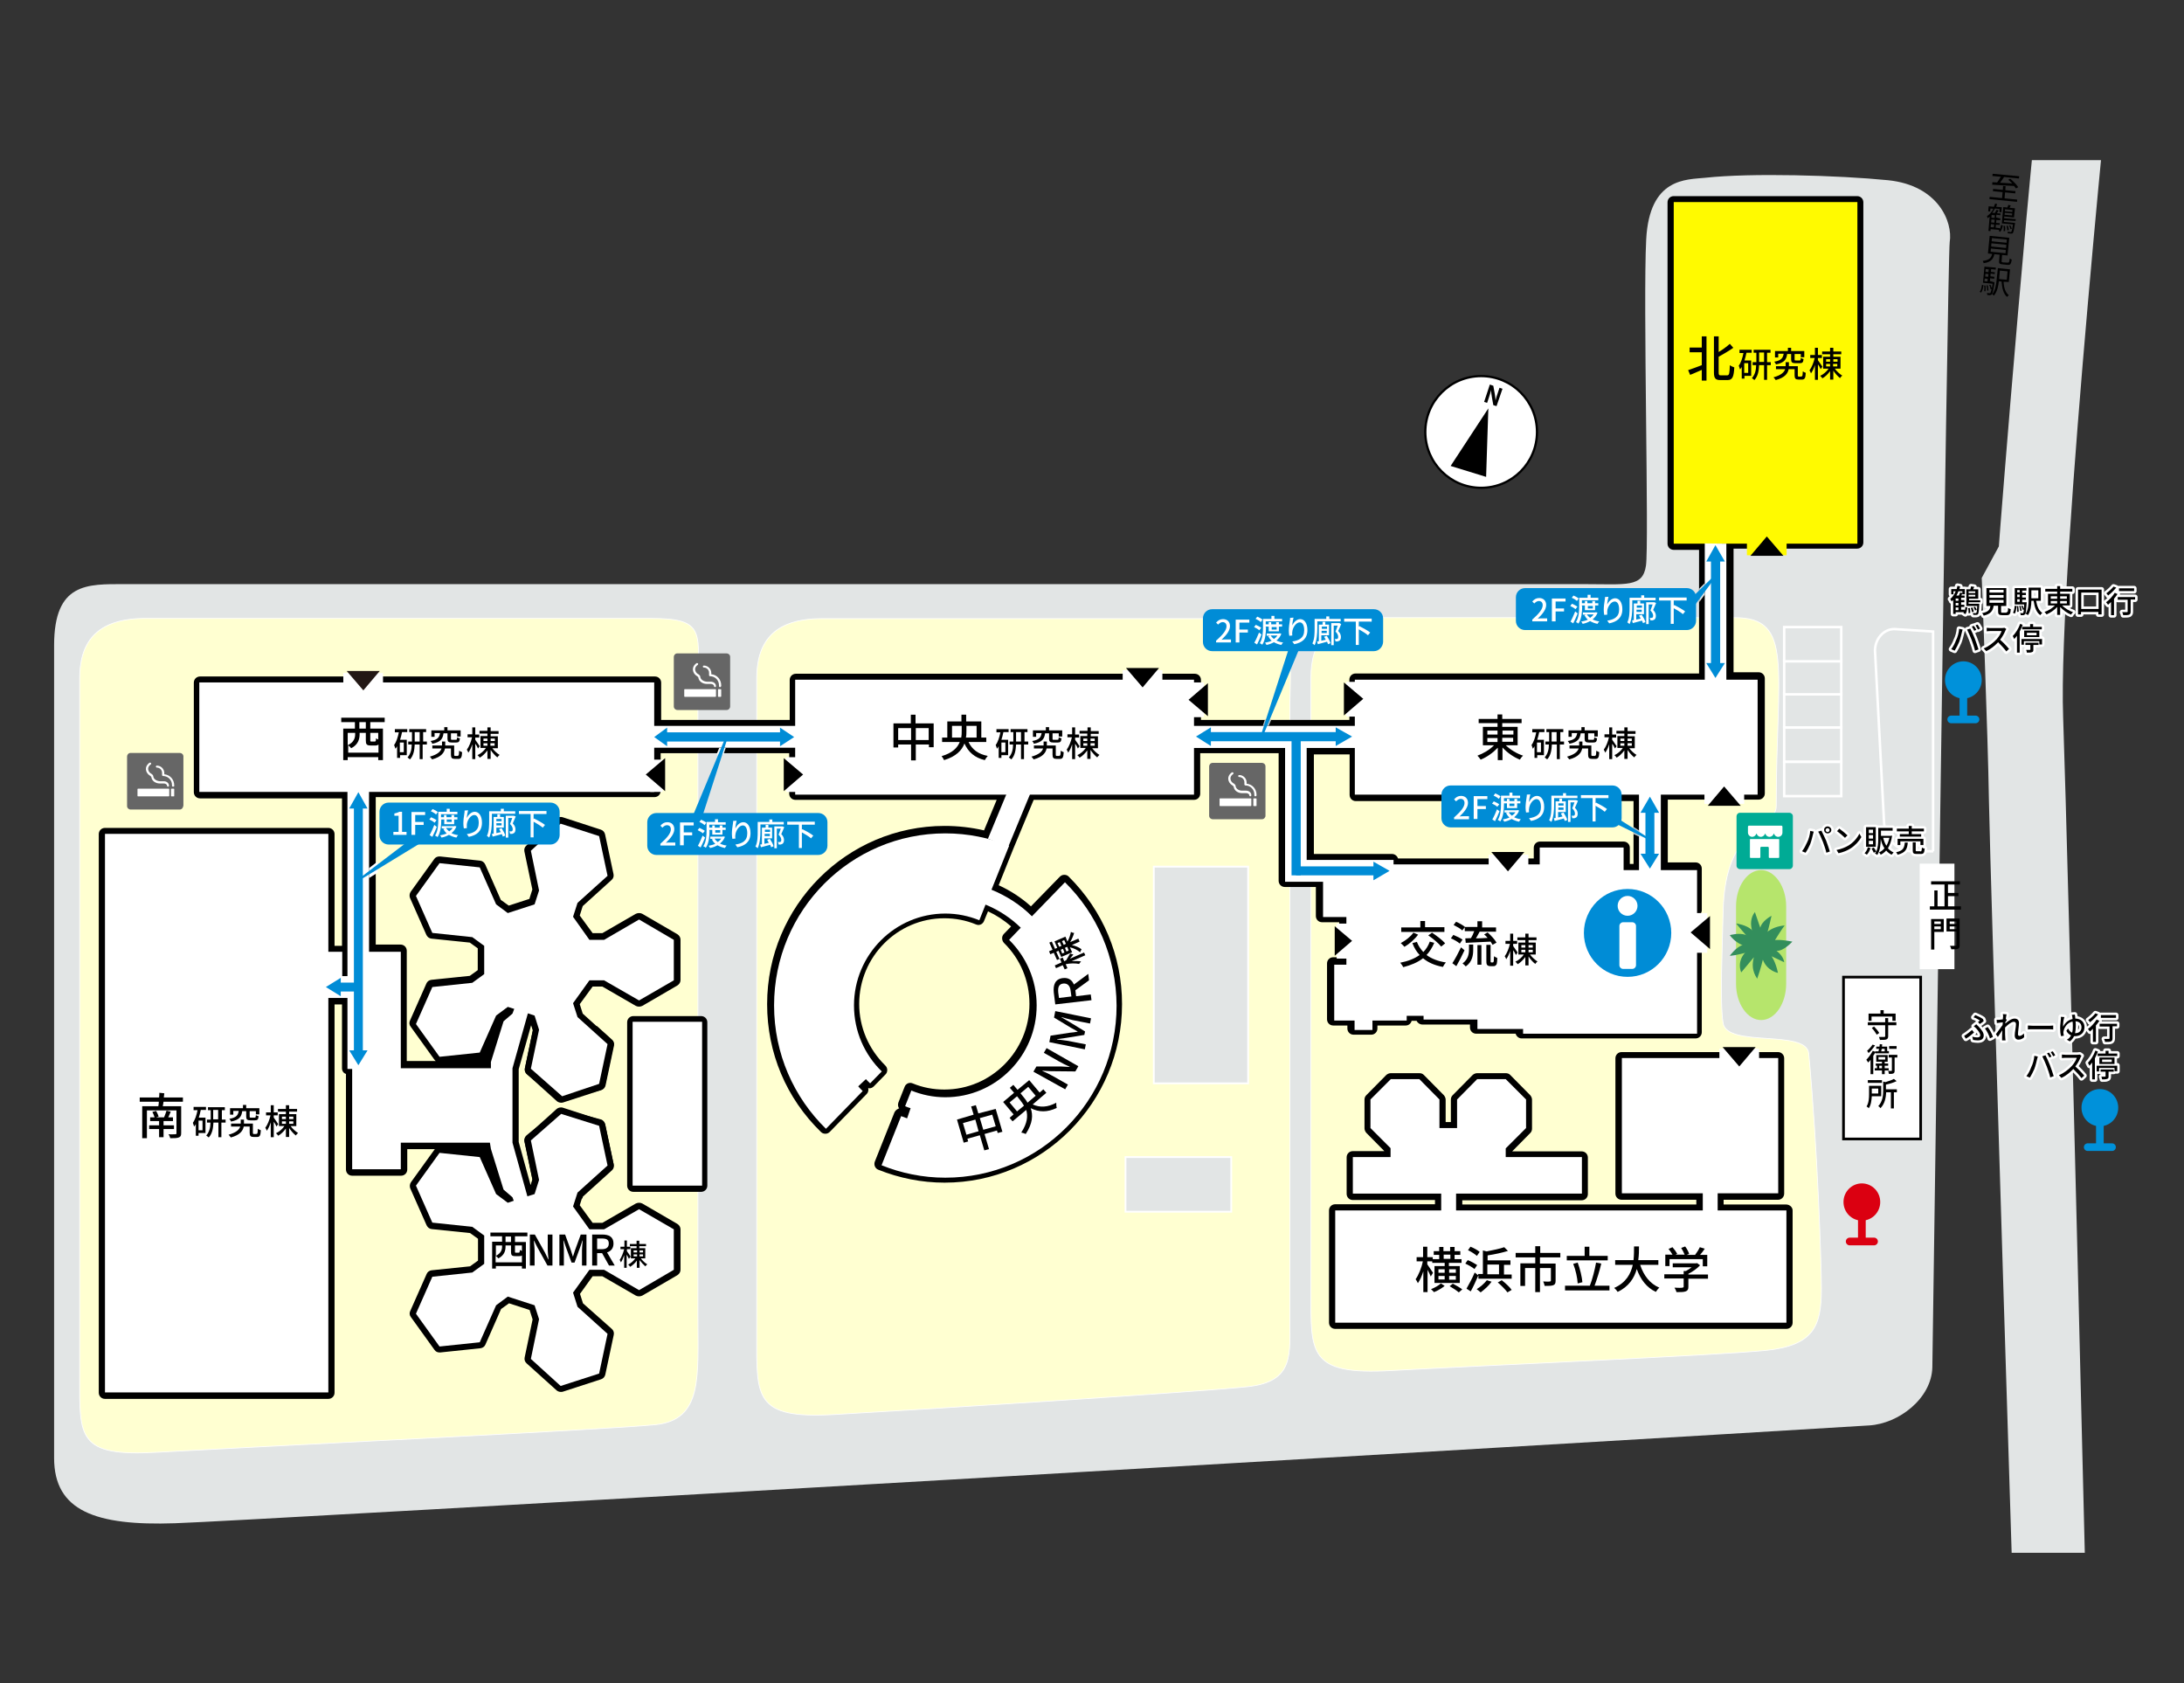 <svg version="1.1" xmlns="http://www.w3.org/2000/svg" xmlns:xlink="http://www.w3.org/1999/xlink" xmlns:a="http://ns.adobe.com/AdobeSVGViewerExtensions/3.0/" x="0px" y="0px" width="880px" height="678.1px" viewBox="0 0 880 678.1" style="enable-background:new 0 0 880 678.1;" xml:space="preserve">
<rect x="0" y="0" width="880" height="678.1" fill="#333333" stroke="none"/>
<style type="text/css">
	.st0{clip-path:url(#XMLID_188_);}
	.st1{fill:#E2E5E5;}
	.st2{fill:#FFFFD1;stroke:#FFFFFF;stroke-width:0.309;stroke-miterlimit:10;}
	.st3{fill:#FFFFFF;}
	.st4{fill:#B6E56C;}
	.st5{fill:none;stroke:#201513;stroke-width:0.587;}
	.st6{fill:#E2E5E5;stroke:#FFFFFF;stroke-width:0.724;stroke-miterlimit:10;}
	.st7{fill:none;}
	.st8{fill:#FFFA00;}
	.st9{fill:#FFFFFF;stroke:#000000;stroke-width:1.074;stroke-miterlimit:10;}
	.st10{fill:#E2E5E5;stroke:#FFFFFF;stroke-miterlimit:10;}
	.st11{fill:#666666;}
	.st12{fill:#008CD6;}
	.st13{fill:#BCC2C6;}
	.st14{fill:#0091DA;}
	.st15{fill:#0091DA;stroke:#0091DA;stroke-width:3.08;stroke-linecap:round;stroke-linejoin:round;stroke-miterlimit:10;}
	.st16{fill:none;stroke:#DB0011;stroke-width:3.109;stroke-linecap:round;}
	.st17{fill:#DB0011;}
	.st18{fill:#338E5C;}
	.st19{fill:#FFFFFF;stroke:#FFFFFF;stroke-width:2;stroke-linecap:round;stroke-linejoin:round;stroke-miterlimit:10;}
	.st20{fill:#00AB95;}
	.st21{fill:#231815;}
	.st22{fill:#FFFFFF;stroke:#000000;stroke-width:0.9;stroke-miterlimit:10;}
	.st23{clip-path:url(#XMLID_214_);}
</style>
<defs>
</defs>
<g>
	<g>
		<defs>
			<rect id="XMLID_43_" y="64.5" width="880" height="561"/>
		</defs>
		<clipPath id="XMLID_188_">
			<use xlink:href="#XMLID_43_"  style="overflow:visible;"/>
		</clipPath>
		<g id="XMLID_44_" class="st0">
			<path id="XMLID_187_" class="st1" d="M825.9,0h27c0,0-23.8,229.4-21.6,288.8c2.1,59.4,10,389.3,10,389.3h-29.1
				c0,0-10.4-329.3-10.8-355.7c-0.4-26.4-2.9-89.6-2.9-89.6l6.9-12.7C805.3,220.1,819.2,43.2,825.9,0z"/>
			<path id="XMLID_186_" class="st1" d="M785.6,97.5c1.3-8.1-4.6-22.8-24.8-24.9c-20.1-2-55.4-3-73.6-1c-7.8,0.8-22.6-0.1-23.9,24.9
				c-1.3,25,1.2,122.7-0.1,131.4c-1.3,8.8-7.8,7.4-24.7,7.4H50.1c-14.9,0-28.3-0.7-28.3,24.7v327.3c0,21.3,16.6,27.4,48.7,26.3
				c29.1-0.9,567.4-32.3,682.6-39.4c12-0.7,25.2-10.9,25.5-23.4C778.7,550.8,784.7,103,785.6,97.5z"/>
			<path id="XMLID_185_" class="st2" d="M32.1,273.5v281.1c0,24.3-1,32.3,31.3,30.4c35.3-2,181.5-9.1,200.7-11.1
				c19.2-2,17.1-19.3,17.1-44.6V279.1c0-24.3,4-30-19.2-30H58.4C38.2,249.2,32.1,259.3,32.1,273.5"/>
			<path id="XMLID_184_" class="st2" d="M304.9,273.5v264.9c0,24.3-1,33.3,31.3,31.4c35.3-2,147.2-9.1,166.4-11.2
				c19.2-2,17.1-13.2,17.1-28.4V287.7c0-24.3,4-38.5-19.2-38.5H331.2C311,249.2,304.9,259.3,304.9,273.5"/>
			<path id="XMLID_183_" class="st2" d="M528.2,273.1v247.6c0,24.3-1,33.3,32.2,31.4c36.3-2,131.1-6.1,150.9-8.1
				c19.7-2,22.6-9.9,22.6-25.1c0-9.2-1.5-55.9-5.1-94.5c-0.9-9.9-32.8-2.3-34.5-12.2c-1.4-8.2-0.3-30.8,0-45.1
				c0.7-36,21.4-32.8,21.4-42.4c0-55.5,7.2-75.9-16.7-75.9H555.2C534.5,248.7,528.2,258.9,528.2,273.1"/>
			<path d="M234.9,482l11.6-10.5c0.7-0.6,1-1.5,0.8-2.4l-3.4-16c-0.2-0.9-0.8-1.6-1.7-1.9l-15.4-5c-0.3-0.1-0.5-0.1-0.8-0.1
				c-0.6,0-1.2,0.2-1.7,0.6l-12.1,10.9c-0.7,0.6-1,1.5-0.8,2.4l3.2,15.3l-1.2,3.8l21.2,3.7L234.9,482z"/>
			<path d="M214.7,415l-3.2,15.3c-0.2,0.9,0.1,1.8,0.8,2.4l12.1,10.9c0.5,0.4,1.1,0.6,1.7,0.6c0.3,0,0.5,0,0.8-0.1l15.4-5
				c0.9-0.3,1.5-1,1.7-1.9l3.4-16c0.2-0.9-0.1-1.8-0.8-2.4l-6-5.4h-26.3L214.7,415z"/>
			<g id="XMLID_171_">
				<g>
					<path id="XMLID_174_" d="M252.7,450.7v26.9c0,1.4,1.1,2.5,2.5,2.5h27.3c1.4,0,2.5-1.1,2.5-2.5v-65.8c0-1.4-1.1-2.5-2.5-2.5
						h-27.3c-1.4,0-2.5,1.1-2.5,2.5V450.7z M225.7,443.6l16.4-4.5c0.9-0.3,1.5-1,1.7-1.9l3.4-16c0.2-0.9-0.1-1.8-0.8-2.4l-11.6-10.5
						l-1.2-3.8l5.2-7.1h3.9l13.5,7.8c0.4,0.2,0.8,0.3,1.3,0.3c0.4,0,0.9-0.1,1.3-0.3l14.1-8.2c0.8-0.5,1.3-1.3,1.3-2.2l0-16.3
						c0-0.9-0.5-1.7-1.3-2.2l-14.1-8.2c-0.4-0.2-0.8-0.3-1.3-0.3c-0.4,0-0.9,0.1-1.3,0.3l-13.5,7.8h-3.9l-5.2-7.1l1.2-3.8l11.6-10.5
						c0.7-0.6,1-1.5,0.8-2.4l-3.4-16c-0.2-0.9-0.8-1.6-1.7-1.9l-15.4-5c-0.3-0.1-0.5-0.1-0.8-0.1c-0.6,0-1.2,0.2-1.7,0.6l-12.1,10.9
						c-0.7,0.6-1,1.5-0.8,2.4l3.2,15.3l-1.2,3.8l-8.3,2.7l-3.2-2.3l-6.3-14.3c-0.4-0.8-1.1-1.4-2-1.5l-16.2-1.7c-0.1,0-0.2,0-0.3,0
						c-0.8,0-1.6,0.4-2,1l-9.5,13.2c-0.5,0.7-0.6,1.7-0.3,2.5l6.6,14.9c0.4,0.8,1.1,1.4,2,1.5l15.5,1.6l3.2,2.3v8.8l-3.2,2.3
						l-15.5,1.6c-0.9,0.1-1.7,0.7-2,1.5l-6.6,14.9c-0.4,0.8-0.3,1.8,0.3,2.5l9.5,13.2c0.2,0.3,0.4,0.5,0.6,0.6h-11.7v-44.4
						c0-1.4-1.1-2.5-2.5-2.5h-10v-59.4h112.3c1.4,0,2.5-1.1,2.5-2.5v-15.2h51.8v16.3c0,1.4,1.1,2.5,2.5,2.5h81.1l-5.1,12.3
						c-5.2-1.2-10.5-1.8-15.9-1.8c-39.4,0-71.5,32.2-71.5,71.8c0,19.6,7.7,37.9,21.7,51.5c0.5,0.5,1.1,0.7,1.8,0.7
						c0.7,0,1.3-0.3,1.8-0.8l14.8-15.2c0.5-0.5,0.7-1.1,0.7-1.8c0-0.2,0-0.4-0.1-0.6c0.2,0,0.4,0.1,0.5,0.1c0.7,0,1.3-0.3,1.8-0.8
						l4.7-4.8c0.5-0.5,0.7-1.1,0.7-1.8c0-0.7-0.3-1.3-0.8-1.8c-6.7-6.6-10.5-15.4-10.5-24.8c0-19,15.4-34.5,34.3-34.5
						c4.4,0,8.7,0.8,12.8,2.5c0.3,0.1,0.6,0.2,0.9,0.2c1,0,1.9-0.6,2.3-1.6l1.6-3.9c3.4,1.6,6.5,3.6,9.3,6.1l-2.9,3
						c-1,1-0.9,2.6,0,3.6c6.7,6.6,10.3,15.3,10.3,24.6c0,19-15.4,34.5-34.3,34.5c-4.4,0-8.7-0.8-12.8-2.5c-0.3-0.1-0.6-0.2-0.9-0.2
						c-0.3,0-0.7,0.1-1,0.2c-0.6,0.3-1.1,0.8-1.3,1.4l-2.5,6.3c-0.3,0.8-0.2,1.8,0.3,2.4c-0.2,0-0.4,0.1-0.5,0.2
						c-0.6,0.3-1.1,0.8-1.4,1.4l-7.9,19.8c-0.5,1.3,0.1,2.8,1.4,3.3c8.5,3.4,17.5,5.2,26.7,5.2c39.4,0,71.5-32.2,71.5-71.9
						c0-19.5-7.7-37.7-21.5-51.4c-0.5-0.5-1.1-0.7-1.8-0.7c0,0,0,0,0,0c-0.7,0-1.3,0.3-1.8,0.8l-11.6,11.9c-3.9-3.5-8.2-6.3-13-8.5
						l5.9-14.7l8.2-19.7h64.6c1.4,0,2.5-1.1,2.5-2.5v-16.3h31.6v51.4c0,1.4,1.1,2.5,2.5,2.5h12.5v11.7c0,1.4,1.1,2.5,2.5,2.5h6.9
						v14.1h-2.4c-1.4,0-2.5,1.1-2.5,2.5v22.5c0,1.4,1.1,2.5,2.5,2.5h5.7v1.2c0,1.4,1.1,2.5,2.5,2.5h7.1c1.4,0,2.5-1.1,2.5-2.5v-1.2
						h11.4c1.2,0,2.1-0.8,2.4-1.9h2c0.4,0.9,1.3,1.5,2.3,1.5h19.2v1.2c0,1.4,1.1,2.5,2.5,2.5h15.9c0.3,1.1,1.3,1.9,2.4,1.9h70.1
						c1.4,0,2.5-1.1,2.5-2.5v-33.9c0-1.4-1.1-2.5-2.5-2.5v-10.3c1.4,0,2.5-1.1,2.5-2.5v-16.7c0-1.4-1.1-2.5-2.5-2.5H672v-25.3h14.6
						c1.4,0,2.5-1.1,2.5-2.5h10.2c0,1.4,1.1,2.5,2.5,2.5h6.8c1.4,0,2.5-1.1,2.5-2.5v-46.3c0-1.4-1.1-2.5-2.5-2.5h-10.1v-49.8h6.3
						v0.9c0,1.4,14.3,1.4,14.3,0v-0.9h29.2c1.4,0,2.5-1.1,2.5-2.5V81.5c0-1.4-1.1-2.5-2.5-2.5h-73.9c-1.4,0-2.5,1.1-2.5,2.5v137.5
						c0,1.4,1.1,2.5,2.5,2.5h10.2v49.8H546.2c-1.4,0-2.5,1.1-2.5,2.5V290h-59.8v-16.1c0-1.4-1.1-2.5-2.5-2.5H320.7
						c-1.4,0-2.5,1.1-2.5,2.5V290h-51.8v-15c0-1.4-1.1-2.5-2.5-2.5H80.6c-1.4,0-2.5,1.1-2.5,2.5v44.1c0,1.4,1.1,2.5,2.5,2.5h57.2
						V381h-3v-45c0-1.4-1.1-2.5-2.5-2.5h-90c-1.4,0-2.5,1.1-2.5,2.5V561c0,1.4,1.1,2.5,2.5,2.5h90c1.4,0,2.5-1.1,2.5-2.5V404.6h3
						v25.7c0,1.1,0.6,2,1.6,2.3v38.5c0,1.4,1.1,2.5,2.5,2.5h19.7c1.4,0,2.5-1.1,2.5-2.5v-8.2h11.1c0,0-9.6,13.3-9.6,13.3
						c-0.5,0.7-0.6,1.7-0.3,2.5l6.6,14.9c0.4,0.8,1.1,1.4,2,1.5l15.5,1.6l3.2,2.3v8.8l-3.2,2.3l-15.5,1.6c-0.9,0.1-1.7,0.7-2,1.5
						l-6.6,14.9c-0.4,0.8-0.3,1.8,0.3,2.5l9.5,13.2c0.5,0.7,1.2,1,2,1c0.1,0,0.2,0,0.3,0l16.2-1.7c0.9-0.1,1.7-0.7,2-1.5l6.3-14.3
						l3.2-2.3l8.3,2.7l1.2,3.8l-3.2,15.3c-0.2,0.9,0.1,1.8,0.8,2.4l12.1,10.9c0.5,0.4,1.1,0.6,1.7,0.6c0.3,0,0.5,0,0.8-0.1l15.4-5
						c0.9-0.3,1.5-1,1.7-1.9l3.4-16c0.2-0.9-0.1-1.8-0.8-2.4L234.9,525l-1.2-3.8l5.1-7.1h3.9l13.5,7.8c0.4,0.2,0.8,0.3,1.3,0.3
						c0.4,0,0.9-0.1,1.3-0.3l14.1-8.2c0.8-0.5,1.3-1.3,1.3-2.2l0-16.3c0-0.9-0.5-1.7-1.3-2.2l-14.1-8.2c-0.4-0.2-0.8-0.3-1.3-0.3
						c-0.4,0-0.9,0.1-1.3,0.3l-13.5,7.8h-3.9l-5.2-7.1l1.2-3.8l11.6-10.5c0.7-0.6,1-1.5,0.8-2.4l-3.4-16c-0.2-0.9-0.9-1.7-1.8-1.9
						l-16.4-4.4l-13.4,10.8c-0.7,0.6-1.1,1.6-0.9,2.5l3.2,15.3l-0.7,2.3L209,460v-16.5v-12.8L214,413l0.7,2l-3.2,15.3
						c-0.2,0.9,0.1,1.9,0.9,2.5L225.7,443.6z M658.2,348h-1.5v-6.5c0-1.4-1.1-2.5-2.5-2.5h-33.7c-1.4,0-2.5,1.1-2.5,2.5v4.3h-54.7
						c-0.3-1-1.3-1.8-2.4-1.8h-31.5v-40.1h14.4v16.3c0,1.4,1.1,2.5,2.5,2.5h111.9V348z"/>
					<path id="XMLID_173_" d="M719.7,485.2h-25.2v-1.9h21.9c1.4,0,2.5-1.1,2.5-2.5v-54.5c0-1.4-1.1-2.5-2.5-2.5h-63
						c-1.4,0-2.5,1.1-2.5,2.5v54.5c0,1.4,1.1,2.5,2.5,2.5h30.1v1.9h-94.3v-1.7h48.1c1.4,0,2.5-1.1,2.5-2.5v-14.7
						c0-1.4-1.1-2.5-2.5-2.5h-28l7.3-7.4c0.5-0.5,0.7-1.1,0.7-1.8V443c0-0.7-0.3-1.3-0.7-1.8l-8.1-8.2c-0.5-0.5-1.1-0.7-1.8-0.7
						h-11.5c-0.7,0-1.3,0.3-1.8,0.7l-8.1,8.2c-0.5,0.5-0.7,1.1-0.7,1.8v9h-2.1v-9c0-0.7-0.3-1.3-0.7-1.8l-8.1-8.2
						c-0.5-0.5-1.1-0.7-1.8-0.7h-11.5c-0.7,0-1.3,0.3-1.8,0.7l-8.1,8.2c-0.5,0.5-0.7,1.1-0.7,1.8v11.5c0,0.7,0.3,1.3,0.7,1.8
						l7.3,7.4l-12.7,0c-1.4,0-2.5,1.1-2.5,2.5v14.7c0,1.4,1.1,2.5,2.5,2.5h33.1v1.7h-40.2c-1.4,0-2.5,1.1-2.5,2.5v45.2
						c0,1.4,1.1,2.5,2.5,2.5h181.8c1.4,0,2.5-1.1,2.5-2.5v-45.2C722.3,486.3,721.1,485.2,719.7,485.2z"/>
				</g>
			</g>
			<g id="XMLID_169_">
				<polygon id="XMLID_170_" class="st3" points="692.1,487.6 692.1,480.7 716.5,480.7 716.5,426.2 653.5,426.2 653.5,480.7 
					686.1,480.7 686.1,487.6 586.7,487.6 586.7,480.8 591.6,480.8 606.7,480.8 637.4,480.8 637.4,466.1 606.7,466.1 606.7,462.6 
					614.9,454.4 614.9,442.9 606.7,434.7 595.2,434.7 587.1,442.9 587.1,454.4 580,454.4 580,442.9 571.9,434.7 560.4,434.7 
					552.2,442.9 552.2,454.4 560.3,462.5 560.3,466.1 545.1,466.1 545.1,480.8 560.3,480.8 575.9,480.8 580.7,480.8 580.7,487.6 
					538,487.6 538,532.8 719.8,532.8 719.8,487.6 				"/>
			</g>
			<g id="XMLID_168_">
				<polyline class="st3" points="254.9,448.1 254.9,477.6 282.9,477.6 282.9,411.6 254.9,411.6 254.9,441.9 				"/>
			</g>
			<g id="XMLID_167_">
				<path class="st3" d="M254.9,448.1"/>
			</g>
			<g id="XMLID_166_">
				<polyline class="st3" points="206.5,442.4 206.5,430.3 212.7,408.2 215.4,409.1 217.2,414.8 213.9,430.5 226.5,441.6 
					241.4,436.6 244.8,420.6 232.7,409.7 230.9,404.1 237.5,394.9 243.4,394.9 257.5,403 271.5,394.9 271.5,378.6 257.5,370.4 
					243.4,378.6 237.5,378.6 230.9,369.3 232.7,363.7 244.8,352.8 241.4,336.8 225.9,331.8 213.9,342.7 217.2,358.7 215.4,364.3 
					204.6,367.8 199.9,364.3 193.3,349.4 177.1,347.7 167.6,360.9 174.2,375.8 190.3,377.5 195.1,381 195.1,392.4 190.3,395.9 
					174.2,397.6 167.6,412.5 177.1,425.7 193.3,424 199.9,409.1 204.6,405.6 207.2,406.4 206.5,408.3 202.9,411.4 197.8,427.8 
					197.8,428.3 197.8,430.3 161.5,430.3 161.5,383.4 148.3,383.4 148.3,430.3 141.9,430.3 141.9,471 161.5,471 161.5,460.3 
					197.4,460.3 197.8,462.8 202.9,479.2 206.5,482.3 207,483.7 204.6,484.5 199.9,481 193.3,466.1 177.1,464.4 167.6,477.6 
					174.2,492.5 190.3,494.2 195.1,497.7 195.1,509.1 190.3,512.6 174.2,514.3 167.6,529.2 177.1,542.4 193.3,540.7 199.9,525.8 
					204.6,522.3 215.4,525.8 217.2,531.4 213.9,547.4 225.9,558.3 241.4,553.3 244.8,537.3 232.7,526.4 230.9,520.7 237.5,511.5 
					243.4,511.5 257.5,519.7 271.5,511.5 271.5,495.2 257.5,487.1 243.4,495.2 237.5,495.2 230.9,486 232.7,480.4 244.8,469.5 
					241.4,453.5 226.1,448.7 213.9,459.4 217.2,475.3 215.4,481 212.5,481.9 206.5,460.3 206.5,442.4 				"/>
			</g>
			<g id="XMLID_165_">
				<path class="st3" d="M254.9,441.9"/>
			</g>
			<path id="XMLID_164_" class="st4" d="M719.7,396.3c0,8-4.5,14.6-10.1,14.6c-5.5,0-10.1-6.6-10.1-14.6v-31.2
				c0-8,4.5-14.6,10.1-14.6c5.5,0,10.1,6.6,10.1,14.6V396.3z"/>
			<polyline id="XMLID_163_" class="st5" points="148,318.1 148,317.2 147.1,317.2 			"/>
			<line id="XMLID_162_" class="st5" x1="145.6" y1="317.2" x2="143.2" y2="317.2"/>
			<polyline id="XMLID_161_" class="st5" points="142.5,317.2 141.6,317.2 141.6,318.1 			"/>
			<rect id="XMLID_160_" x="464.9" y="349.1" class="st6" width="38" height="87.3"/>
			<rect id="XMLID_159_" x="453.5" y="466.1" class="st6" width="42.6" height="22"/>
			<g id="XMLID_158_">
				<rect x="545.9" y="273.8" class="st3" width="162.3" height="46.3"/>
			</g>
			<polyline id="XMLID_157_" class="st3" points="142.7,395 137.9,395 137.9,383.4 132.3,383.4 132.3,335.9 42.3,335.9 42.3,560.9 
				132.3,560.9 132.3,400.4 142.7,400.4 			"/>
			<polyline id="XMLID_156_" class="st7" points="142.4,400.4 132,400.4 132,560.9 42,560.9 42,335.9 132,335.9 132,383.4 
				137.6,383.4 137.6,395 142.4,395 			"/>
			<polygon id="XMLID_155_" class="st8" points="748.4,81.4 674.4,81.4 674.4,219 706.4,219 706.4,222.4 717.6,222.4 717.6,219 
				748.4,219 			"/>
			<polygon id="XMLID_154_" class="st3" points="654.2,350.5 654.2,341.4 620.4,341.4 620.4,348.2 560.8,348.2 560.8,354.6 
				554.8,354.6 554.8,354.6 533.1,354.6 533.1,369.4 542.5,369.4 542.5,388.6 537.6,388.6 537.6,411.1 545.8,411.1 545.8,414.9 
				553,414.9 553,411.1 566.8,411.1 566.8,409.2 573.6,409.2 573.6,410.7 595.3,410.7 595.3,414.5 613.7,414.5 613.7,416.4 
				683.8,416.4 683.8,350.5 			"/>
			<g id="XMLID_153_">
				<rect x="320.4" y="273.8" class="st3" width="160.7" height="46.3"/>
			</g>
			<g id="XMLID_151_">
				<rect x="80.3" y="274.9" class="st3" width="183.3" height="44.1"/>
			</g>
			<g id="XMLID_150_">
				<rect x="80.3" y="274.9" class="st7" width="183.3" height="44.1"/>
			</g>
			<path id="XMLID_149_" class="st3" d="M429.1,355.4l-13.3,13.7c-4.6-4.6-10.2-8.2-16.3-10.7l7.1-17.7c-7.9-3.2-16.6-5-25.7-5
				c-38.1,0-69,31-69,69.3c0,19.5,8,37.1,20.9,49.7l14.8-15.2c-0.6-0.6-1.2-1.2-1.8-1.9l3.1-2.9c0.5,0.6,1.1,1.1,1.7,1.7l4.7-4.8
				c-6.9-6.7-11.2-16.1-11.2-26.6c0-20.4,16.5-37,36.8-37c4.9,0,9.5,1,13.7,2.7l2.5-6.3c5.4,2.2,10.2,5.4,14.2,9.3l-4.7,4.9
				c6.8,6.7,11.1,16.1,11.1,26.4c0,20.4-16.5,37-36.8,37c-4.9,0-9.5-1-13.7-2.7l-2.5,6.3c0.7,0.3,1.4,0.6,2.2,0.8l-1.4,4.1
				c-0.8-0.3-1.6-0.6-2.4-0.9l-7.9,19.8c8,3.2,16.6,5,25.7,5c38.1,0,69-31,69-69.3C449.8,385.5,441.9,368,429.1,355.4"/>
			<g id="XMLID_148_">
				<path class="st7" d="M428.8,355.4l-13.3,13.7c-4.6-4.6-10.2-8.2-16.3-10.7l7.1-17.7c-7.9-3.2-16.6-5-25.7-5
					c-38.1,0-69,31-69,69.3c0,19.5,8,37.1,20.9,49.7l14.8-15.2c-0.6-0.6-1.2-1.2-1.8-1.9l3.1-2.9c0.5,0.6,1.1,1.1,1.7,1.7l4.7-4.8
					c-6.9-6.7-11.2-16.1-11.2-26.6c0-20.4,16.5-37,36.8-37c4.9,0,9.5,1,13.7,2.7l2.5-6.3c5.4,2.2,10.2,5.4,14.2,9.3l-4.7,4.9
					c6.8,6.7,11.1,16.1,11.1,26.4c0,20.4-16.5,37-36.8,37c-4.9,0-9.5-1-13.7-2.7l-2.5,6.3c0.7,0.3,1.4,0.6,2.2,0.8l-1.4,4.1
					c-0.8-0.3-1.6-0.6-2.4-0.9l-7.9,19.8c8,3.2,16.6,5,25.7,5c38.1,0,69-31,69-69.3C449.5,385.5,441.6,368,428.8,355.4z"/>
			</g>
			<g>
				<path d="M812.8,80.4l-0.1,0.9l-11.1-1.1l0.1-0.9l5,0.5l0.2-2.4L803,77l0.1-0.9l3.9,0.4l0.1-1.6l1,0.1l-0.1,1.6l4.1,0.4l-0.1,0.9
					l-4.1-0.4l-0.2,2.4L812.8,80.4z M802.8,73.4c0.6,0,1.2,0.1,1.9,0.1c0.5-0.7,1.1-1.6,1.5-2.3l-3.4-0.3l0.1-0.9l10.7,1l-0.1,0.9
					l-6-0.6c-0.5,0.8-1.1,1.6-1.6,2.3c1.5,0.1,3.2,0.2,4.9,0.3c-0.5-0.5-1.1-1.1-1.6-1.5l0.8-0.4c1.2,1,2.6,2.4,3.2,3.4l-0.9,0.5
					c-0.2-0.3-0.5-0.6-0.8-1c-3.2-0.2-6.6-0.3-8.8-0.5L802.8,73.4z"/>
				<path d="M805.7,92.4c0.3-0.5,0.5-1.1,0.6-1.8l0.7,0.2c-0.2,1-0.5,2-1.1,2.6l-0.6-0.5c0.1-0.1,0.2-0.2,0.3-0.3l-3.5-0.3l-0.1,0.8
					l-0.8-0.1l0.5-5.7c-0.3,0.2-0.5,0.4-0.8,0.6c-0.1-0.2-0.2-0.6-0.3-0.8c1.1-0.7,2-1.8,2.6-3L802,84l-0.1,1.2l-0.8-0.1l0.2-2
					l2.1,0.2c0.2-0.4,0.3-0.9,0.5-1.3l0.8,0.2c-0.1,0.4-0.3,0.8-0.4,1.1l2.3,0.2l-0.2,2l-0.8-0.1l0.1-1.2l-1.9-0.2
					c-0.3,0.6-0.6,1.2-1.1,1.7l1.1,0.1c0.2-0.4,0.5-0.9,0.7-1.3l0.8,0.3c-0.2,0.4-0.5,0.7-0.7,1.1l1.5,0.1l-0.1,0.7l-1.6-0.2
					l-0.1,1.1L806,88l-0.1,0.7l-1.5-0.1l-0.1,1.2l1.5,0.1l-0.1,0.7l-1.5-0.1l-0.1,1.2l1.6,0.2L805.7,92.4z M802.1,91.5l1.3,0.1
					l0.1-1.2l-1.3-0.1L802.1,91.5z M803.7,88.5l-1.3-0.1l-0.1,1.2l1.3,0.1L803.7,88.5z M803.8,86.7l-1.3-0.1l-0.1,1.1l1.3,0.1
					L803.8,86.7z M807.5,88.7l-0.1,0.7l4.5,0.4c0,0,0,0.2,0,0.3c-0.4,2.5-0.6,3.5-0.9,3.8c-0.2,0.2-0.4,0.2-0.7,0.2
					c-0.3,0-0.8-0.1-1.3-0.1c0-0.2,0-0.5-0.1-0.7c0.5,0.1,1,0.1,1.1,0.2c0.2,0,0.3,0,0.4-0.1c0.2-0.2,0.4-1,0.7-3l-4.5-0.4l0.6-6.6
					l1.6,0.2c0.2-0.4,0.4-0.8,0.4-1.1l1,0.3c-0.2,0.3-0.4,0.7-0.5,0.9l2.2,0.2l-0.4,3.7l-3.9-0.4l-0.1,0.7l4.7,0.4l-0.1,0.7
					L807.5,88.7z M807.9,91c0.1,0.7,0.1,1.5,0,2.1l-0.6,0c0.1-0.6,0.1-1.4,0-2.1L807.9,91z M810.7,86.8l0.1-0.8l-3-0.3l-0.1,0.8
					L810.7,86.8z M807.9,84.3l-0.1,0.8l3,0.3l0.1-0.8L807.9,84.3z M809,90.9c0.2,0.6,0.4,1.3,0.4,1.8l-0.6,0.1
					c0-0.5-0.2-1.2-0.3-1.8L809,90.9z M810.1,92.3c-0.1-0.4-0.3-1-0.6-1.4l0.5-0.1c0.3,0.4,0.5,1,0.6,1.4L810.1,92.3z"/>
				<path d="M809,105.8c0.5,0,0.6-0.2,0.8-1.7c0.2,0.2,0.6,0.4,0.8,0.5c-0.3,1.8-0.6,2.2-1.7,2.1l-2-0.2c-1.2-0.1-1.5-0.4-1.4-1.4
					l0.2-2.5l-2.1-0.2c-0.5,2-1.4,3.2-4.3,3.6c-0.1-0.2-0.3-0.7-0.4-0.9c2.6-0.3,3.4-1.2,3.8-2.8l-1.7-0.2l0.7-7.1l7.9,0.8l-0.7,7.1
					l-2.2-0.2l-0.2,2.5c0,0.4,0.1,0.4,0.6,0.5L809,105.8z M802.1,101.4l6,0.6l0.1-1.3l-6-0.6L802.1,101.4z M802.3,99.3l6,0.6
					l0.1-1.3l-6-0.6L802.3,99.3z M802.5,97.2l6,0.6l0.1-1.3l-6-0.6L802.5,97.2z"/>
				<path d="M797.7,117.5c0.5-0.6,0.8-1.7,0.9-2.8l0.6,0.2c-0.2,1.1-0.4,2.3-1,3L797.7,117.5z M803.6,113.7c0,0,0,0.3,0,0.4
					c-0.5,3.1-0.7,4.2-1.1,4.5c-0.2,0.2-0.4,0.3-0.7,0.3c-0.3,0-0.7,0-1.1-0.1c0-0.2,0-0.6-0.1-0.8c0.4,0.1,0.8,0.1,1,0.1
					s0.3,0,0.4-0.1c0.1-0.2,0.3-0.6,0.5-1.6l-0.4,0.1c-0.1-0.5-0.3-1.2-0.6-1.7l0.5-0.1c0.2,0.5,0.5,1.1,0.6,1.5
					c0.1-0.5,0.2-1.1,0.3-1.9l-3.9-0.4l0.6-6.5l4.6,0.4l-0.1,0.8l-1.8-0.2l-0.1,1.1l1.6,0.2l-0.1,0.7l-1.6-0.2l-0.1,1.1l1.6,0.2
					l-0.1,0.8l-1.6-0.2l-0.1,1.1L803.6,113.7z M800,115c0.1,0.7,0.1,1.7,0,2.3l-0.5,0c0.1-0.6,0.1-1.6,0-2.3L800,115z M799.6,113.3
					l1.2,0.1l0.1-1.1l-1.2-0.1L799.6,113.3z M801.2,110.4l-1.2-0.1l-0.1,1.1l1.2,0.1L801.2,110.4z M800.1,108.4l-0.1,1.1l1.2,0.1
					l0.1-1.1L800.1,108.4z M800.7,117.1c0-0.5-0.1-1.4-0.3-2.1l0.5-0.1c0.2,0.7,0.3,1.5,0.3,2.1L800.7,117.1z M807.3,113.5
					c0.1,2.3,0.7,4.3,2.1,5.4c-0.2,0.2-0.5,0.5-0.7,0.7c-1.5-1.3-2-3.5-2.2-6.2l-1.1-0.1c-0.2,1.9-0.7,4.3-2,5.8
					c-0.1-0.2-0.5-0.4-0.7-0.6c1.3-1.5,1.6-3.8,1.8-5.7l0.5-4.8l4.9,0.5l-0.5,5.1L807.3,113.5z M805.8,109l-0.3,3.4l3.1,0.3l0.3-3.4
					L805.8,109z"/>
			</g>
			<rect id="XMLID_146_" x="742.8" y="393.6" class="st9" width="31.1" height="65.2"/>
			<g>
				<g>
					<path d="M764.1,413h-3.3v4.4c0,0.7-0.2,1.1-0.7,1.3c-0.5,0.2-1.3,0.2-2.6,0.2c-0.1-0.3-0.3-0.9-0.4-1.2c0.9,0,1.8,0,2.1,0
						c0.3,0,0.4-0.1,0.4-0.3V413h-7v-1.2h7v-1.7h1.2v1.7h3.3V413z M754.1,411.2h-1.2v-2.9h4.8v-1.4h1.3v1.4h4.8v2.9h-1.3v-1.7h-8.4
						V411.2z M755.1,413.5c0.8,0.8,1.7,1.9,2.1,2.6l-1,0.7c-0.4-0.7-1.2-1.9-2-2.7L755.1,413.5z"/>
					<path d="M755.6,423.9c-0.2,0.5-0.5,0.9-0.8,1.4v7.4h-1.1v-5.8c-0.3,0.4-0.6,0.8-1,1.1c-0.1-0.3-0.5-0.8-0.7-1.1
						c0.9-0.9,1.9-2.3,2.6-3.6l1,0.4v-0.2h1.3c0.1-0.3,0.1-0.6,0.2-1H756v-0.9h1.3c0.1-0.3,0.1-0.7,0.1-1l1,0.1
						c0,0.3-0.1,0.6-0.1,0.9h2.1v1.8h0.7v0.9h-5.5V423.9z M755.5,421.1c-0.7,1.1-1.7,2.3-2.6,3.1c-0.1-0.2-0.4-0.7-0.6-0.9
						c0.8-0.7,1.7-1.7,2.2-2.5L755.5,421.1z M759.4,431.2v1.5h-1.1v-1.5h-2.9v-0.9h0.9v-1h-0.5v-0.9h2.5v-0.7H756V425h4.6v2.7h-1.2
						v0.7h1.4v0.9h-1.4v1h1.6v0.9H759.4z M756.9,426.8h2.7v-1h-2.7V426.8z M758.3,430.3v-1h-1.1v1H758.3z M758.2,422.5
						c-0.1,0.3-0.1,0.7-0.2,1h1.4v-1H758.2z M764.4,426h-1v5.3c0,0.6-0.1,0.9-0.5,1.1c-0.4,0.2-1,0.2-1.8,0.2c0-0.3-0.2-0.8-0.3-1.2
						c0.6,0,1.1,0,1.3,0c0.2,0,0.2-0.1,0.2-0.2V426h-1.3v-1.1h3.5V426z M764.2,422.5h-3v-1.1h3V422.5z"/>
					<path d="M754.2,441.6c-0.1,1.6-0.3,3.5-1.2,4.8c-0.2-0.2-0.7-0.6-0.9-0.7c0.9-1.4,1-3.4,1-4.9v-3.4h4.9v4.2H754.2z
						 M758.3,436.2h-5.7v-1.1h5.7V436.2z M754.2,438.5v2h2.6v-2H754.2z M764.4,440h-1.3v6.5h-1.2V440H760c-0.1,2-0.5,4.6-2.3,6.4
						c-0.2-0.3-0.6-0.7-0.9-0.8c1.8-1.9,2-4.5,2-6.4v-3.5l0.9,0.2c1.3-0.4,2.6-0.8,3.4-1.3l1.1,0.9c-1.2,0.6-2.8,1.1-4.3,1.4v1.9
						h4.4V440z"/>
				</g>
			</g>
			<rect id="XMLID_145_" x="718.9" y="279.3" class="st10" width="23" height="13.8"/>
			<rect id="XMLID_144_" x="718.9" y="265.9" class="st10" width="23" height="13.8"/>
			<rect id="XMLID_143_" x="718.9" y="252.6" class="st10" width="23" height="13.8"/>
			<rect id="XMLID_142_" x="718.9" y="293.1" class="st10" width="23" height="13.8"/>
			<rect id="XMLID_141_" x="718.9" y="306.9" class="st10" width="23" height="13.8"/>
			<path id="XMLID_140_" class="st10" d="M779,342.9h-8.6c-6.2,0-11.3-5.6-11.3-12.5l-3.6-68.3c0-4.8,3.5-8.7,7.8-8.7l15.6,1V342.9z
				"/>
			<g id="XMLID_130_">
				<g id="XMLID_138_">
					<path id="XMLID_139_" class="st11" d="M73.8,324.7c0,0.7-0.6,1.4-1.4,1.4H52.6c-0.7,0-1.4-0.6-1.4-1.4v-20
						c0-0.7,0.6-1.4,1.4-1.4h19.9c0.7,0,1.4,0.6,1.4,1.4V324.7z"/>
				</g>
				<g id="XMLID_131_">
					<path id="XMLID_137_" class="st3" d="M67.9,320.8H55.6c-0.1,0-0.2-0.1-0.2-0.2v-2.7c0-0.1,0.1-0.2,0.2-0.2h12.4
						c0.1,0,0.2,0.1,0.2,0.2v2.7C68.1,320.8,68,320.8,67.9,320.8z"/>
					<path id="XMLID_136_" class="st3" d="M70,320.8h-0.9c-0.1,0-0.2-0.1-0.2-0.2v-2.7c0-0.1,0.1-0.2,0.2-0.2H70
						c0.1,0,0.2,0.1,0.2,0.2v2.7C70.2,320.8,70.1,320.8,70,320.8z"/>
					<g id="XMLID_134_">
						<path id="XMLID_135_" class="st3" d="M69.7,316.9c-0.2,0-0.4-0.2-0.4-0.4v-0.3c0-2-1.6-3.6-3.6-3.6c-0.2,0-0.4-0.2-0.4-0.4
							v-0.9c0-1.2-1-2.1-2.1-2.1c-0.2,0-0.4-0.2-0.4-0.4c0-0.2,0.2-0.4,0.4-0.4c1.6,0,3,1.3,3,3v0.5c2.3,0.2,4,2.1,4,4.5v0.3
							C70.2,316.7,70,316.9,69.7,316.9z"/>
					</g>
					<g id="XMLID_132_">
						<path id="XMLID_133_" class="st3" d="M67.7,316.9c-0.2,0-0.4-0.2-0.4-0.4c0-0.5-0.6-0.9-1.3-0.9l-1.6,0
							c-1.8,0-3.2-1.1-3.4-2.5c0-0.2-0.2-0.4-0.5-0.6c-1-0.6-1.6-1.5-1.7-2.5c-0.1-0.9,0.3-1.8,1.1-2.5l0.3-0.2
							c0.2-0.2,0.4-0.1,0.6,0c0.2,0.2,0.1,0.4,0,0.6l-0.3,0.2c-0.6,0.5-0.9,1.2-0.8,1.8c0.1,0.7,0.5,1.4,1.3,1.8
							c0.5,0.3,0.8,0.7,0.8,1.2c0.2,1,1.3,1.7,2.6,1.8l1.6,0c1.2,0,2.1,0.8,2.1,1.8C68.1,316.7,67.9,316.9,67.7,316.9z"/>
					</g>
				</g>
			</g>
			<g id="XMLID_120_">
				<g id="XMLID_128_">
					<path id="XMLID_129_" class="st11" d="M294.2,284.6c0,0.7-0.6,1.4-1.4,1.4h-19.9c-0.7,0-1.4-0.6-1.4-1.4v-20
						c0-0.7,0.6-1.4,1.4-1.4h19.9c0.7,0,1.4,0.6,1.4,1.4V284.6z"/>
				</g>
				<g id="XMLID_121_">
					<path id="XMLID_127_" class="st3" d="M288.3,280.7h-12.4c-0.1,0-0.2-0.1-0.2-0.2v-2.7c0-0.1,0.1-0.2,0.2-0.2h12.4
						c0.1,0,0.2,0.1,0.2,0.2v2.7C288.4,280.6,288.4,280.7,288.3,280.7z"/>
					<path id="XMLID_126_" class="st3" d="M290.4,280.7h-0.9c-0.1,0-0.2-0.1-0.2-0.2v-2.7c0-0.1,0.1-0.2,0.2-0.2h0.9
						c0.1,0,0.2,0.1,0.2,0.2v2.7C290.5,280.6,290.5,280.7,290.4,280.7z"/>
					<g id="XMLID_124_">
						<path id="XMLID_125_" class="st3" d="M290.1,276.8c-0.2,0-0.4-0.2-0.4-0.4V276c0-2-1.6-3.6-3.6-3.6c-0.2,0-0.4-0.2-0.4-0.4
							V271c0-1.2-1-2.1-2.1-2.1c-0.2,0-0.4-0.2-0.4-0.4s0.2-0.4,0.4-0.4c1.6,0,3,1.3,3,3v0.5c2.3,0.2,4,2.1,4,4.5v0.3
							C290.5,276.6,290.3,276.8,290.1,276.8z"/>
					</g>
					<g id="XMLID_122_">
						<path id="XMLID_123_" class="st3" d="M288.1,276.8c-0.2,0-0.4-0.2-0.4-0.4c0-0.5-0.6-0.9-1.3-0.9l-1.6,0
							c-1.8,0-3.2-1.1-3.4-2.5c0-0.2-0.2-0.4-0.5-0.6c-1-0.6-1.6-1.5-1.7-2.5c-0.1-0.9,0.3-1.8,1.1-2.5l0.3-0.2
							c0.2-0.2,0.4-0.1,0.6,0c0.2,0.2,0.1,0.4,0,0.6l-0.3,0.2c-0.6,0.5-0.9,1.2-0.8,1.8c0.1,0.7,0.5,1.4,1.3,1.8
							c0.5,0.3,0.8,0.7,0.8,1.2c0.2,1,1.3,1.7,2.6,1.8l1.6,0c1.2,0,2.1,0.8,2.1,1.8C288.5,276.6,288.3,276.8,288.1,276.8z"/>
					</g>
				</g>
			</g>
			<g id="XMLID_110_">
				<g id="XMLID_118_">
					<path id="XMLID_119_" class="st11" d="M509.9,328.6c0,0.7-0.6,1.4-1.4,1.4h-19.9c-0.7,0-1.4-0.6-1.4-1.4v-19.9
						c0-0.7,0.6-1.4,1.4-1.4h19.9c0.7,0,1.4,0.6,1.4,1.4V328.6z"/>
				</g>
				<g id="XMLID_111_">
					<path id="XMLID_117_" class="st3" d="M504,324.7h-12.4c-0.1,0-0.2-0.1-0.2-0.2v-2.7c0-0.1,0.1-0.2,0.2-0.2H504
						c0.1,0,0.2,0.1,0.2,0.2v2.7C504.1,324.7,504.1,324.7,504,324.7z"/>
					<path id="XMLID_116_" class="st3" d="M506.1,324.7h-0.9c-0.1,0-0.2-0.1-0.2-0.2v-2.7c0-0.1,0.1-0.2,0.2-0.2h0.9
						c0.1,0,0.2,0.1,0.2,0.2v2.7C506.3,324.7,506.2,324.7,506.1,324.7z"/>
					<g id="XMLID_114_">
						<path id="XMLID_115_" class="st3" d="M505.8,320.8c-0.2,0-0.4-0.2-0.4-0.4V320c0-2-1.6-3.6-3.6-3.6c-0.2,0-0.4-0.2-0.4-0.4
							v-0.9c0-1.2-1-2.1-2.1-2.1c-0.2,0-0.4-0.2-0.4-0.4c0-0.2,0.2-0.4,0.4-0.4c1.6,0,3,1.3,3,3v0.5c2.3,0.2,4,2.1,4,4.5v0.3
							C506.2,320.6,506,320.8,505.8,320.8z"/>
					</g>
					<g id="XMLID_112_">
						<path id="XMLID_113_" class="st3" d="M503.8,320.8c-0.2,0-0.4-0.2-0.4-0.4c0-0.5-0.6-0.9-1.3-0.9l-1.6,0
							c-1.8,0-3.2-1.1-3.4-2.5c0-0.2-0.2-0.4-0.5-0.6c-1-0.6-1.6-1.5-1.7-2.5c-0.1-0.9,0.3-1.8,1.1-2.5l0.3-0.2
							c0.2-0.2,0.4-0.1,0.6,0c0.2,0.2,0.1,0.4,0,0.6l-0.3,0.2c-0.6,0.5-0.9,1.2-0.8,1.8c0.1,0.7,0.5,1.4,1.3,1.8
							c0.5,0.3,0.8,0.7,0.8,1.2c0.2,1,1.3,1.7,2.6,1.7l1.6,0c1.2,0,2.1,0.8,2.1,1.8C504.2,320.6,504,320.8,503.8,320.8z"/>
					</g>
				</g>
			</g>
			<g id="XMLID_94_">
				<polyline id="XMLID_109_" class="st3" points="148.7,430.6 148.7,315 140,315 140,430.6 				"/>
				<rect id="XMLID_108_" x="260.6" y="292.4" class="st3" width="62.8" height="8.8"/>
				<rect id="XMLID_107_" x="130.9" y="393.2" class="st3" width="12.2" height="8.8"/>
				<polygon id="XMLID_106_" class="st12" points="144.4,395.8 137.3,395.8 137.3,393.9 131.3,397.6 137.3,401.3 137.3,399.4 
					144.4,399.4 				"/>
				<polygon id="XMLID_105_" class="st3" points="526.5,346.4 526.5,301.3 549.9,301.3 549.9,292.4 478.1,292.4 478.1,301.3 
					517.8,301.3 517.8,355.2 561.5,355.2 561.5,346.4 				"/>
				<rect id="XMLID_104_" x="660.4" y="317.1" class="st3" width="8.8" height="35.4"/>
				<polygon id="XMLID_103_" class="st3" points="695.6,277.8 686.9,277.8 686.9,218.9 695.6,219 				"/>
				<polygon id="XMLID_102_" class="st12" points="691.2,219.6 687.5,226.2 689.4,226.2 689.4,267.1 687.5,267.1 691.2,273.1 
					695,267.1 693.1,267.1 693.1,226.2 695,226.2 				"/>
				<polygon id="XMLID_101_" class="st12" points="144.4,319.1 140.7,325.7 142.6,325.7 142.6,423.1 140.7,423.1 144.4,429.1 
					148.1,423.1 146.2,423.1 146.2,325.7 148.1,325.7 				"/>
				<polygon id="XMLID_100_" class="st12" points="544.8,296.7 538.2,293 538.2,294.9 487.9,294.9 487.9,293 481.9,296.7 
					487.9,300.5 487.9,298.6 538.2,298.6 538.2,300.5 				"/>
				<polygon id="XMLID_99_" class="st12" points="559.9,350.8 553.4,347.1 553.4,349 522.2,349 522.2,352.6 553.4,352.6 
					553.4,354.6 				"/>
				<polygon id="XMLID_98_" class="st12" points="524.1,352.6 524.1,297.5 520.4,298.5 520.4,352.6 				"/>
				<polygon id="XMLID_97_" class="st12" points="320,296.9 314.3,293.1 314.3,295 268.8,295 268.8,293.1 263.6,296.9 268.8,300.6 
					268.8,298.7 314.3,298.7 314.3,300.6 				"/>
				
					<rect id="XMLID_96_" x="395" y="324.7" transform="matrix(0.383 -0.924 0.924 0.383 -53.222 578.448)" class="st3" width="23" height="8.8"/>
				<polygon id="XMLID_95_" class="st12" points="664.8,320.9 661,327.4 663,327.4 663,343.9 661,343.9 664.8,349.9 668.5,343.9 
					666.6,343.9 666.6,327.4 668.5,327.4 				"/>
			</g>
			<rect id="XMLID_93_" x="773.5" y="347.9" class="st3" width="14" height="42.5"/>
			<g>
				<path d="M790.1,365.1v1.3h-12.5v-1.3h1.8v-6.4h1.3v6.4h2.8v-8.8h-5.4V355h11.6v1.3h-4.8v3.4h4.2v1.3h-4.2v4.1H790.1z"/>
				<path d="M783.2,375.4h-3.8v7.1h-1.3v-12.3h5.1V375.4z M779.4,371.2v1h2.6v-1H779.4z M782,374.3v-1.1h-2.6v1.1H782z M789.6,380.8
					c0,0.8-0.2,1.2-0.7,1.4c-0.5,0.2-1.4,0.2-2.7,0.2c0-0.4-0.3-1-0.5-1.4c0.9,0,1.9,0,2.2,0c0.3,0,0.4-0.1,0.4-0.4v-5.4h-4v-5.2
					h5.3V380.8z M785.6,371.2v1h2.7v-1H785.6z M788.3,374.3v-1.1h-2.7v1.1H788.3z"/>
			</g>
			<polygon id="XMLID_92_" class="st3" points="152.2,351.5 148.7,353.7 148.7,349.7 152.2,347 			"/>
			<path id="XMLID_91_" class="st12" d="M221.8,340.2h-65.2c-2,0-3.7-1.6-3.7-3.7V327c0-2,1.6-3.7,3.7-3.7h65.2c2,0,3.7,1.6,3.7,3.7
				v9.5C225.4,338.5,223.8,340.2,221.8,340.2z"/>
			<g>
				<path class="st3" d="M158.6,335.1h2v-6.5h-1.7v-0.9c0.9-0.2,1.5-0.4,2-0.7h1.1v8.1h1.8v1.2h-5.3V335.1z"/>
				<path class="st3" d="M165.8,327.1h5.5v1.2h-4v2.8h3.4v1.2h-3.4v4h-1.5V327.1z"/>
				<path class="st3" d="M175.1,331.4c-0.4-0.4-1.4-1-2.1-1.3l0.7-0.9c0.7,0.3,1.7,0.8,2.2,1.2L175.1,331.4z M176,333.1
					c-0.5,1.3-1.2,2.8-1.8,4l-1.1-0.7c0.6-1,1.3-2.6,1.9-4.1L176,333.1z M175.7,328.1c-0.4-0.4-1.3-1-2.1-1.3l0.7-0.9
					c0.7,0.3,1.7,0.8,2.1,1.2L175.7,328.1z M177.8,330.3c0,2-0.2,5-1.5,6.9c-0.2-0.2-0.7-0.5-1-0.6c1.2-1.9,1.3-4.5,1.3-6.4V327h3.4
					v-1.2h1.2v1.2h3.1v1h-6.6v1.2h1.2v-0.9h1v0.9h2v-0.9h1.1v0.9h1.3v0.9h-1.3v1.9H179v-1.9h-1.2V330.3z M183.9,332.9
					c-0.4,1.1-1.1,2-2,2.7c0.8,0.4,1.7,0.7,2.7,0.8c-0.2,0.2-0.6,0.7-0.7,1c-1.1-0.2-2.1-0.6-3-1.1c-0.9,0.5-1.9,0.9-3,1.1
					c-0.1-0.3-0.4-0.7-0.6-0.9c1-0.2,1.9-0.4,2.7-0.8c-0.6-0.5-1-1.1-1.4-1.8l0.8-0.2H178v-0.9h5l0.2-0.1L183.9,332.9z M179.7,333.5
					c0.3,0.5,0.8,1,1.3,1.4c0.6-0.4,1.1-0.9,1.4-1.4H179.7z M180,330.1v1h2v-1H180z"/>
				<path class="st3" d="M188.6,326.4c-0.2,0.8-0.5,2.3-0.5,3.1c0.5-1.1,1.7-2.5,3.2-2.5c1.7,0,2.9,1.7,2.9,4.4
					c0,3.5-2.2,5.1-5.3,5.7l-0.8-1.1c2.7-0.4,4.8-1.4,4.8-4.5c0-1.9-0.6-3.2-1.8-3.2c-1.5,0-2.9,2.2-3,3.9c0,0.4,0,0.8,0,1.4
					l-1.2,0.1c-0.1-0.5-0.2-1.2-0.2-2c0-1.2,0.2-2.9,0.4-4c0.1-0.4,0.1-0.8,0.1-1.2L188.6,326.4z"/>
				<path class="st3" d="M198.2,327.8v2.8c0,2-0.2,4.9-1.1,6.8c-0.2-0.2-0.7-0.6-0.9-0.7c0.9-1.8,0.9-4.3,0.9-6.1v-3.8h4.7v-1h1.2v1
					h4.6v1H198.2z M202.1,333.6c0.6,0.9,1.3,2.2,1.5,3l-1,0.4c-0.1-0.3-0.2-0.6-0.4-1c-1.3,0.4-2.7,0.7-3.7,1l-0.3-1.1
					c0.2,0,0.5-0.1,0.7-0.1v-6.7h1.5V328h1.1v1.1h1.5v4.3H200v2.2c0.6-0.1,1.2-0.3,1.8-0.4c-0.2-0.4-0.5-0.8-0.7-1.2L202.1,333.6z
					 M200,329.9v0.9h2.1v-0.9H200z M202.1,332.5v-0.9H200v0.9H202.1z M207.8,328.9c-0.4,0.9-0.8,2-1.2,2.8c0.9,0.9,1.1,1.7,1.1,2.4
					c0,0.7-0.2,1.2-0.6,1.5c-0.2,0.1-0.4,0.2-0.7,0.3c-0.3,0-0.6,0-0.9,0c0-0.3-0.1-0.7-0.3-1c0.3,0,0.5,0,0.7,0
					c0.1,0,0.3,0,0.4-0.1c0.2-0.1,0.3-0.4,0.3-0.7c0-0.6-0.2-1.3-1.1-2.2c0.3-0.8,0.7-1.7,0.9-2.4h-1.6v7.9h-1v-8.8h3.1l0.2,0
					L207.8,328.9z"/>
				<path class="st3" d="M215,327.9v2.1l0.2-0.3c1.4,0.7,3.4,1.8,4.4,2.6l-0.9,1.1c-0.8-0.7-2.4-1.7-3.7-2.4v6.3h-1.2v-9.4h-4.7
					v-1.2h11.1v1.2H215z"/>
			</g>
			<path id="XMLID_90_" class="st12" d="M164.8,338.6l-19.7,15c-0.2,0.6,0.7,0.9,0.9,0.3l24.6-15c0.1-0.3-0.1-0.7-0.5-0.7h-4.9
				C165.1,338.2,164.9,338.4,164.8,338.6z"/>
			<polygon id="XMLID_89_" class="st3" points="291.5,303.9 288.7,303.9 289.8,301.3 292.4,301.3 			"/>
			<path id="XMLID_88_" class="st12" d="M279.6,339.4l13.3-41.3c0.2-0.6-0.7-0.9-0.9-0.3l-17.2,41.3c-0.1,0.3,0.1,0.7,0.5,0.7h3.9
				C279.3,339.8,279.5,339.6,279.6,339.4z"/>
			<g id="XMLID_86_">
				<path id="XMLID_87_" class="st12" d="M329.7,344.4h-65.2c-2,0-3.7-1.6-3.7-3.7v-9.5c0-2,1.6-3.7,3.7-3.7h65.2
					c2,0,3.7,1.6,3.7,3.7v9.5C333.4,342.7,331.7,344.4,329.7,344.4z"/>
				<g>
					<path class="st3" d="M266.2,339.8c2.7-2.4,4.1-4.2,4.1-5.7c0-1-0.5-1.7-1.6-1.7c-0.7,0-1.3,0.5-1.8,1l-0.8-0.8
						c0.8-0.9,1.6-1.4,2.8-1.4c1.7,0,2.8,1.1,2.8,2.8c0,1.8-1.4,3.6-3.4,5.5c0.5-0.1,1.1-0.1,1.5-0.1h2.3v1.2h-6V339.8z"/>
					<path class="st3" d="M274,331.3h5.5v1.2h-4v2.8h3.4v1.2h-3.4v4H274V331.3z"/>
					<path class="st3" d="M283.2,335.7c-0.4-0.4-1.4-1-2.1-1.3l0.7-0.9c0.7,0.3,1.7,0.8,2.2,1.2L283.2,335.7z M284.1,337.4
						c-0.5,1.3-1.2,2.8-1.8,4l-1.1-0.7c0.6-1,1.3-2.6,1.9-4.1L284.1,337.4z M283.9,332.4c-0.4-0.4-1.3-1-2.1-1.3l0.7-0.9
						c0.7,0.3,1.7,0.8,2.1,1.2L283.9,332.4z M285.9,334.6c0,2-0.2,5-1.5,6.9c-0.2-0.2-0.7-0.5-1-0.6c1.2-1.9,1.3-4.5,1.3-6.4v-3.4
						h3.4V330h1.2v1.2h3.1v1h-6.6v1.2h1.2v-0.9h1v0.9h2v-0.9h1.1v0.9h1.3v0.9h-1.3v1.9h-4.1v-1.9h-1.2V334.6z M292.1,337.1
						c-0.4,1.1-1.1,2-2,2.7c0.8,0.4,1.7,0.7,2.7,0.8c-0.2,0.2-0.6,0.7-0.7,1c-1.1-0.2-2.1-0.6-3-1.1c-0.9,0.5-1.9,0.9-3,1.1
						c-0.1-0.3-0.4-0.7-0.6-0.9c1-0.2,1.9-0.4,2.7-0.8c-0.6-0.5-1-1.1-1.4-1.8l0.8-0.2h-1.4v-0.9h5l0.2-0.1L292.1,337.1z
						 M287.9,337.8c0.3,0.5,0.8,1,1.3,1.4c0.6-0.4,1.1-0.9,1.4-1.4H287.9z M288.2,334.4v1h2v-1H288.2z"/>
					<path class="st3" d="M296.8,330.6c-0.2,0.8-0.5,2.3-0.5,3.1c0.5-1.1,1.7-2.5,3.2-2.5c1.7,0,2.9,1.7,2.9,4.4
						c0,3.5-2.2,5.1-5.3,5.7l-0.8-1.1c2.7-0.4,4.8-1.4,4.8-4.5c0-1.9-0.6-3.2-1.8-3.2c-1.5,0-2.9,2.2-3,3.9c-0.1,0.4,0,0.8,0,1.4
						l-1.2,0.1c-0.1-0.5-0.2-1.2-0.2-2c0-1.2,0.2-2.9,0.4-4c0.1-0.4,0.1-0.8,0.1-1.2L296.8,330.6z"/>
					<path class="st3" d="M306.4,332.1v2.8c0,2-0.2,4.9-1.1,6.8c-0.2-0.2-0.7-0.6-0.9-0.7c0.9-1.8,0.9-4.3,0.9-6.1v-3.8h4.7v-1h1.2
						v1h4.6v1H306.4z M310.2,337.9c0.6,0.9,1.3,2.2,1.5,3l-1,0.4c-0.1-0.3-0.2-0.6-0.4-1c-1.3,0.4-2.7,0.7-3.7,1l-0.3-1.1
						c0.2,0,0.5-0.1,0.7-0.1v-6.7h1.5v-1.1h1.1v1.1h1.5v4.3h-3.1v2.2c0.6-0.1,1.2-0.3,1.8-0.4c-0.2-0.4-0.5-0.8-0.7-1.2L310.2,337.9
						z M308.2,334.2v0.9h2.1v-0.9H308.2z M310.2,336.8v-0.9h-2.1v0.9H310.2z M316,333.2c-0.4,0.9-0.8,2-1.2,2.8
						c0.9,0.9,1.1,1.7,1.1,2.4c0,0.7-0.2,1.2-0.6,1.5c-0.2,0.1-0.4,0.2-0.7,0.3c-0.3,0-0.6,0-0.9,0c0-0.3-0.1-0.7-0.3-1
						c0.3,0,0.5,0,0.7,0c0.1,0,0.3,0,0.4-0.1c0.2-0.1,0.3-0.4,0.3-0.7c0-0.6-0.2-1.3-1.1-2.2c0.3-0.8,0.7-1.7,0.9-2.4H313v7.9h-1
						v-8.8h3.1l0.2,0L316,333.2z"/>
					<path class="st3" d="M323.1,332.2v2.1l0.2-0.3c1.4,0.7,3.4,1.8,4.4,2.6l-0.9,1.1c-0.8-0.7-2.4-1.7-3.7-2.4v6.3h-1.2v-9.4h-4.7
						V331h11.1v1.2H323.1z"/>
				</g>
			</g>
			<polygon id="XMLID_85_" class="st13" points="509.6,290 512.2,290 511.2,292.4 508.8,292.4 			"/>
			<path id="XMLID_84_" class="st12" d="M521.6,254.1l-13.3,41.3c-0.2,0.6,0.7,0.9,0.9,0.3l17.2-41.3c0.1-0.3-0.1-0.7-0.5-0.7h-3.9
				C521.9,253.7,521.7,253.9,521.6,254.1z"/>
			<g id="XMLID_82_">
				<path id="XMLID_83_" class="st12" d="M553.6,262.3h-65.2c-2,0-3.7-1.6-3.7-3.7v-9.5c0-2,1.6-3.7,3.7-3.7h65.2
					c2,0,3.7,1.6,3.7,3.7v9.5C557.2,260.6,555.6,262.3,553.6,262.3z"/>
				<g>
					<path class="st3" d="M490.1,258c2.7-2.4,4.1-4.2,4.1-5.7c0-1-0.5-1.7-1.6-1.7c-0.7,0-1.3,0.5-1.8,1l-0.8-0.8
						c0.8-0.9,1.6-1.4,2.8-1.4c1.7,0,2.8,1.1,2.8,2.8c0,1.8-1.4,3.6-3.4,5.5c0.5-0.1,1.1-0.1,1.5-0.1h2.3v1.2h-6V258z"/>
					<path class="st3" d="M497.9,249.6h5.5v1.2h-4v2.8h3.4v1.2h-3.4v4h-1.5V249.6z"/>
					<path class="st3" d="M507.4,253.9c-0.4-0.4-1.4-1-2.1-1.3l0.7-0.9c0.7,0.3,1.7,0.8,2.2,1.2L507.4,253.9z M508.3,255.6
						c-0.5,1.3-1.2,2.8-1.8,4l-1.1-0.7c0.6-1,1.3-2.6,1.9-4.1L508.3,255.6z M508,250.6c-0.4-0.4-1.3-1-2.1-1.3l0.7-0.9
						c0.7,0.3,1.7,0.8,2.1,1.2L508,250.6z M510.1,252.8c0,2-0.2,5-1.5,6.9c-0.2-0.2-0.7-0.5-1-0.6c1.2-1.9,1.3-4.5,1.3-6.4v-3.4h3.4
						v-1.2h1.2v1.2h3.1v1h-6.6v1.2h1.2v-0.9h1v0.9h2v-0.9h1.1v0.9h1.3v0.9h-1.3v1.9h-4.1v-1.9h-1.2V252.8z M516.3,255.3
						c-0.4,1.1-1.1,2-2,2.7c0.8,0.4,1.7,0.7,2.7,0.8c-0.2,0.2-0.6,0.7-0.7,1c-1.1-0.2-2.1-0.6-3-1.1c-0.9,0.5-1.9,0.9-3,1.1
						c-0.1-0.3-0.4-0.7-0.6-0.9c1-0.2,1.9-0.4,2.7-0.8c-0.6-0.5-1-1.1-1.4-1.8l0.8-0.2h-1.4v-0.9h5l0.2-0.1L516.3,255.3z M512,256
						c0.3,0.5,0.8,1,1.3,1.4c0.6-0.4,1.1-0.9,1.4-1.4H512z M512.4,252.6v1h2v-1H512.4z"/>
					<path class="st3" d="M521.2,248.8c-0.2,0.8-0.5,2.3-0.5,3.1c0.5-1.1,1.7-2.5,3.2-2.5c1.7,0,2.9,1.7,2.9,4.4
						c0,3.5-2.2,5.1-5.3,5.7l-0.8-1.1c2.7-0.4,4.8-1.4,4.8-4.5c0-1.9-0.6-3.2-1.8-3.2c-1.5,0-2.9,2.2-3,3.9c-0.1,0.4,0,0.8,0,1.4
						l-1.2,0.1c-0.1-0.5-0.2-1.2-0.2-2c0-1.2,0.2-2.9,0.4-4c0.1-0.4,0.1-0.8,0.1-1.2L521.2,248.8z"/>
					<path class="st3" d="M530.8,250.3v2.8c0,2-0.2,4.9-1.1,6.8c-0.2-0.2-0.7-0.6-0.9-0.7c0.9-1.8,0.9-4.3,0.9-6.1v-3.8h4.7v-1h1.2
						v1h4.6v1H530.8z M534.6,256.1c0.6,0.9,1.3,2.2,1.5,3l-1,0.4c-0.1-0.3-0.2-0.6-0.4-1c-1.3,0.4-2.7,0.7-3.7,1l-0.3-1.1
						c0.2,0,0.5-0.1,0.7-0.1v-6.7h1.5v-1.1h1.1v1.1h1.5v4.3h-3.1v2.2c0.6-0.1,1.2-0.3,1.8-0.4c-0.2-0.4-0.5-0.8-0.7-1.2L534.6,256.1
						z M532.6,252.4v0.9h2.1v-0.9H532.6z M534.6,255v-0.9h-2.1v0.9H534.6z M540.4,251.4c-0.4,0.9-0.8,2-1.2,2.8
						c0.9,0.9,1.1,1.7,1.1,2.4c0,0.7-0.2,1.2-0.6,1.5c-0.2,0.1-0.4,0.2-0.7,0.3c-0.3,0-0.6,0-0.9,0c0-0.3-0.1-0.7-0.3-1
						c0.3,0,0.5,0,0.7,0c0.1,0,0.3,0,0.4-0.1c0.2-0.1,0.3-0.4,0.3-0.7c0-0.6-0.2-1.3-1.1-2.2c0.3-0.8,0.7-1.7,0.9-2.4h-1.6v7.9h-1
						V251h3.1l0.2,0L540.4,251.4z"/>
					<path class="st3" d="M547.5,250.4v2.1l0.2-0.3c1.4,0.7,3.4,1.8,4.4,2.6l-0.9,1.1c-0.8-0.7-2.4-1.7-3.7-2.4v6.3h-1.2v-9.4h-4.7
						v-1.2h11.1v1.2H547.5z"/>
				</g>
			</g>
			<polygon id="XMLID_81_" class="st1" points="684.7,237.1 686.9,234.9 686.9,239.5 684.7,242.5 			"/>
			<path id="XMLID_80_" class="st12" d="M681,246.4l9.9-13.5c0.2-0.6-0.7-0.9-0.9-0.3l-13.8,13.5c-0.1,0.3,0.1,0.7,0.5,0.7h3.9
				C680.7,246.8,680.9,246.6,681,246.4z"/>
			<path id="XMLID_79_" class="st12" d="M679.7,253.8h-65.2c-2,0-3.7-1.6-3.7-3.7v-9.5c0-2,1.6-3.7,3.7-3.7h65.2
				c2,0,3.7,1.6,3.7,3.7v9.5C683.4,252.1,681.7,253.8,679.7,253.8z"/>
			<g>
				<path class="st3" d="M617.5,249.5c2.7-2.4,4.1-4.2,4.1-5.7c0-1-0.5-1.7-1.6-1.7c-0.7,0-1.3,0.5-1.8,1l-0.8-0.8
					c0.8-0.9,1.6-1.4,2.8-1.4c1.7,0,2.8,1.1,2.8,2.8c0,1.8-1.4,3.6-3.4,5.5c0.5-0.1,1.1-0.1,1.5-0.1h2.3v1.2h-6V249.5z"/>
				<path class="st3" d="M625.3,241.1h5.5v1.2h-4v2.8h3.4v1.2h-3.4v4h-1.5V241.1z"/>
				<path class="st3" d="M634.8,245.4c-0.4-0.4-1.4-1-2.1-1.3l0.7-0.9c0.7,0.3,1.7,0.8,2.2,1.2L634.8,245.4z M635.7,247.1
					c-0.5,1.3-1.2,2.8-1.8,4l-1.1-0.7c0.6-1,1.3-2.6,1.9-4.1L635.7,247.1z M635.4,242.1c-0.4-0.4-1.3-1-2.1-1.3l0.7-0.9
					c0.7,0.3,1.7,0.8,2.1,1.2L635.4,242.1z M637.5,244.3c0,2-0.2,5-1.5,6.9c-0.2-0.2-0.7-0.5-1-0.6c1.2-1.9,1.3-4.5,1.3-6.4v-3.4
					h3.4v-1.2h1.2v1.2h3.1v1h-6.6v1.2h1.2v-0.9h1v0.9h2v-0.9h1.1v0.9h1.3v0.9h-1.3v1.9h-4.1v-1.9h-1.2V244.3z M643.7,246.8
					c-0.4,1.1-1.1,2-2,2.7c0.8,0.4,1.7,0.7,2.7,0.8c-0.2,0.2-0.6,0.7-0.7,1c-1.1-0.2-2.1-0.6-3-1.1c-0.9,0.5-1.9,0.9-3,1.1
					c-0.1-0.3-0.4-0.7-0.6-0.9c1-0.2,1.9-0.4,2.7-0.8c-0.6-0.5-1-1.1-1.4-1.8l0.8-0.2h-1.4v-0.9h5l0.2-0.1L643.7,246.8z
					 M639.4,247.5c0.3,0.5,0.8,1,1.3,1.4c0.6-0.4,1.1-0.9,1.4-1.4H639.4z M639.8,244.1v1h2v-1H639.8z"/>
				<path class="st3" d="M648.1,240.4c-0.2,0.8-0.5,2.3-0.5,3.1c0.5-1.1,1.7-2.5,3.2-2.5c1.7,0,2.9,1.7,2.9,4.4
					c0,3.5-2.2,5.1-5.3,5.7l-0.8-1.1c2.7-0.4,4.8-1.4,4.8-4.5c0-1.9-0.6-3.2-1.8-3.2c-1.5,0-2.9,2.2-3,3.9c0,0.4,0,0.8,0,1.4
					l-1.2,0.1c-0.1-0.5-0.2-1.2-0.2-2c0-1.2,0.2-2.9,0.4-4c0.1-0.4,0.1-0.8,0.1-1.2L648.1,240.4z"/>
				<path class="st3" d="M657.7,241.8v2.8c0,2-0.2,4.9-1.1,6.8c-0.2-0.2-0.7-0.6-0.9-0.7c0.9-1.8,0.9-4.3,0.9-6.1v-3.8h4.7v-1h1.2v1
					h4.6v1H657.7z M661.5,247.6c0.6,0.9,1.3,2.2,1.5,3l-1,0.4c-0.1-0.3-0.2-0.6-0.4-1c-1.3,0.4-2.7,0.7-3.7,1l-0.3-1.1
					c0.2,0,0.5-0.1,0.7-0.1v-6.7h1.5V242h1.1v1.1h1.5v4.3h-3.1v2.2c0.6-0.1,1.2-0.3,1.8-0.4c-0.2-0.4-0.5-0.8-0.7-1.2L661.5,247.6z
					 M659.5,243.9v0.9h2.1v-0.9H659.5z M661.5,246.5v-0.9h-2.1v0.9H661.5z M667.3,242.9c-0.4,0.9-0.8,2-1.2,2.8
					c0.9,0.9,1.1,1.7,1.1,2.4c0,0.7-0.2,1.2-0.6,1.5c-0.2,0.1-0.4,0.2-0.7,0.3c-0.3,0-0.6,0-0.9,0c0-0.3-0.1-0.7-0.3-1
					c0.3,0,0.5,0,0.7,0c0.1,0,0.3,0,0.4-0.1c0.2-0.1,0.3-0.4,0.3-0.7c0-0.6-0.2-1.3-1.1-2.2c0.3-0.8,0.7-1.7,0.9-2.4h-1.6v7.9h-1
					v-8.8h3.1l0.2,0L667.3,242.9z"/>
				<path class="st3" d="M674.4,241.9v2.1l0.2-0.3c1.4,0.7,3.4,1.8,4.4,2.6l-0.9,1.1c-0.8-0.7-2.4-1.7-3.7-2.4v6.3h-1.2v-9.4h-4.7
					v-1.2h11.1v1.2H674.4z"/>
			</g>
			<polygon id="XMLID_78_" class="st13" points="658.2,333.1 660.4,334.5 660.4,337 658.2,336 			"/>
			<path id="XMLID_77_" class="st12" d="M649.7,333.3h-65.2c-2,0-3.7-1.6-3.7-3.7v-9.5c0-2,1.6-3.7,3.7-3.7h65.2
				c2,0,3.7,1.6,3.7,3.7v9.5C653.4,331.7,651.7,333.3,649.7,333.3z"/>
			<g>
				<path class="st3" d="M586,329.2c2.7-2.4,4.1-4.2,4.1-5.7c0-1-0.5-1.7-1.6-1.7c-0.7,0-1.3,0.5-1.8,1l-0.8-0.8
					c0.8-0.9,1.6-1.4,2.8-1.4c1.7,0,2.8,1.1,2.8,2.8c0,1.8-1.4,3.6-3.4,5.5c0.5-0.1,1.1-0.1,1.5-0.1h2.3v1.2h-6V329.2z"/>
				<path class="st3" d="M593.8,320.7h5.5v1.2h-4v2.8h3.4v1.2h-3.4v4h-1.5V320.7z"/>
				<path class="st3" d="M603.3,325c-0.4-0.4-1.4-1-2.1-1.3l0.7-0.9c0.7,0.3,1.7,0.8,2.2,1.2L603.3,325z M604.2,326.8
					c-0.5,1.3-1.2,2.8-1.8,4l-1.1-0.7c0.6-1,1.3-2.6,1.9-4.1L604.2,326.8z M603.9,321.8c-0.4-0.4-1.3-1-2.1-1.3l0.7-0.9
					c0.7,0.3,1.7,0.8,2.1,1.2L603.9,321.8z M606,324c0,2-0.2,5-1.5,6.9c-0.2-0.2-0.7-0.5-1-0.6c1.2-1.9,1.3-4.5,1.3-6.4v-3.4h3.4
					v-1.2h1.2v1.2h3.1v1H606v1.2h1.2v-0.9h1v0.9h2v-0.9h1.1v0.9h1.3v0.9h-1.3v1.9h-4.1v-1.9H606V324z M612.1,326.5
					c-0.4,1.1-1.1,2-2,2.7c0.8,0.4,1.7,0.7,2.7,0.8c-0.2,0.2-0.6,0.7-0.7,1c-1.1-0.2-2.1-0.6-3-1.1c-0.9,0.5-1.9,0.9-3,1.1
					c-0.1-0.3-0.4-0.7-0.6-0.9c1-0.2,1.9-0.4,2.7-0.8c-0.6-0.5-1-1.1-1.4-1.8l0.8-0.2h-1.4v-0.9h5l0.2-0.1L612.1,326.5z
					 M607.9,327.2c0.3,0.5,0.8,1,1.3,1.4c0.6-0.4,1.1-0.9,1.4-1.4H607.9z M608.2,323.7v1h2v-1H608.2z"/>
				<path class="st3" d="M616.6,320c-0.2,0.8-0.5,2.3-0.5,3.1c0.5-1.1,1.7-2.5,3.2-2.5c1.7,0,2.9,1.7,2.9,4.4c0,3.5-2.2,5.1-5.3,5.7
					l-0.8-1.1c2.7-0.4,4.8-1.4,4.8-4.5c0-1.9-0.6-3.2-1.8-3.2c-1.5,0-2.9,2.2-3,3.9c-0.1,0.4,0,0.8,0,1.4l-1.2,0.1
					c-0.1-0.5-0.2-1.2-0.2-2c0-1.2,0.2-2.9,0.4-4c0.1-0.4,0.1-0.8,0.1-1.2L616.6,320z"/>
				<path class="st3" d="M626.2,321.5v2.8c0,2-0.2,4.9-1.1,6.8c-0.2-0.2-0.7-0.6-0.9-0.7c0.9-1.8,0.9-4.3,0.9-6.1v-3.8h4.7v-1h1.2v1
					h4.6v1H626.2z M630,327.3c0.6,0.9,1.3,2.2,1.5,3l-1,0.4c-0.1-0.3-0.2-0.6-0.4-1c-1.3,0.4-2.7,0.7-3.7,1l-0.3-1.1
					c0.2,0,0.5-0.1,0.7-0.1v-6.7h1.5v-1.1h1.1v1.1h1.5v4.3h-3.1v2.2c0.6-0.1,1.2-0.3,1.8-0.4c-0.2-0.4-0.5-0.8-0.7-1.2L630,327.3z
					 M627.9,323.6v0.9h2.1v-0.9H627.9z M630,326.2v-0.9h-2.1v0.9H630z M635.8,322.6c-0.4,0.9-0.8,2-1.2,2.8c0.9,0.9,1.1,1.7,1.1,2.4
					c0,0.7-0.2,1.2-0.6,1.5c-0.2,0.1-0.4,0.2-0.7,0.3c-0.3,0-0.6,0-0.9,0c0-0.3-0.1-0.7-0.3-1c0.3,0,0.5,0,0.7,0
					c0.1,0,0.3,0,0.4-0.1c0.2-0.1,0.3-0.4,0.3-0.7c0-0.6-0.2-1.3-1.1-2.2c0.3-0.8,0.7-1.7,0.9-2.4h-1.6v7.9h-1v-8.8h3.1l0.2,0
					L635.8,322.6z"/>
				<path class="st3" d="M642.9,321.5v2.1l0.2-0.3c1.4,0.7,3.4,1.8,4.4,2.6l-0.9,1.1c-0.8-0.7-2.4-1.7-3.7-2.4v6.3h-1.2v-9.4H637
					v-1.2h11.1v1.2H642.9z"/>
			</g>
			<path id="XMLID_76_" class="st12" d="M650.6,328.9l13.8,8.7c0.2,0.6-0.7,0.9-0.9,0.3l-17.7-8.7c-0.1-0.3,0.1-0.7,0.5-0.7h3.9
				C650.4,328.5,650.6,328.7,650.6,328.9z"/>
			<g>
				<path d="M576.5,514.2c-0.2-0.6-0.8-1.7-1.3-2.7v9h-1.7v-8.4c-0.6,1.9-1.4,3.7-2.2,4.8c-0.2-0.5-0.6-1.2-0.9-1.6
					c1.2-1.7,2.4-4.6,2.9-7.2h-2.5v-1.7h2.6v-4.2h1.7v4.2h2.2v0.8h2.6v-1.7h-2.2v-1.5h2.2v-1.7h1.7v1.7h2.7v-1.7h1.8v1.7h2.3v1.5
					h-2.3v1.7h2.8v1.5h-5.1v1.3h4.4v6.8H578V510h4.1v-1.3h-5v-0.6h-2v1.2c0.5,0.7,2,2.9,2.3,3.4L576.5,514.2z M582.1,518
					c-1.1,0.9-2.9,2-4.3,2.5c-0.3-0.3-0.8-0.9-1.2-1.2c1.4-0.5,3.1-1.5,4-2.3L582.1,518z M579.6,512.7h2.5v-1.4h-2.5V512.7z
					 M579.6,515.4h2.5V514h-2.5V515.4z M581.7,507.1h2.7v-1.7h-2.7V507.1z M583.9,511.3v1.4h2.7v-1.4H583.9z M586.6,514h-2.7v1.5
					h2.7V514z M585.4,517.1c1.2,0.6,2.9,1.6,3.8,2.3l-1.4,1.2c-0.8-0.7-2.5-1.8-3.7-2.5L585.4,517.1z"/>
				<path d="M594.1,511.2c-0.8-0.7-2.4-1.6-3.7-2.2l1-1.4c1.3,0.5,2.9,1.4,3.8,2L594.1,511.2z M595.6,513.9c-0.9,2.1-2,4.5-3,6.3
					l-1.7-1.1c0.9-1.6,2.3-4.1,3.3-6.5l1.4,1.1v-0.5h1.9v-9.5l1.5,0.4c2.6-0.5,5.4-1.1,7.1-1.7l1.5,1.5c-2.3,0.7-5.4,1.4-8.2,1.8v2
					h9.2v1.8h-2.6v3.9h3.1v1.7h-13.4V513.9z M595.1,505.9c-0.8-0.7-2.3-1.7-3.6-2.3l1-1.4c1.3,0.5,2.9,1.4,3.7,2.1L595.1,505.9z
					 M601,516.3c-1.1,1.6-2.9,3.2-4.4,4.3c-0.4-0.3-1.1-1-1.6-1.3c1.5-0.9,3.1-2.3,4.1-3.6L601,516.3z M599.3,513.3h4.7v-3.9h-4.7
					V513.3z M605.1,515.7c1.4,1.1,3.2,2.7,4,3.9l-1.7,1c-0.8-1.1-2.5-2.8-3.9-4L605.1,515.7z"/>
				<path d="M620.5,506.6v2.4h6.3v6.9c0,1-0.2,1.5-0.9,1.8c-0.8,0.3-1.9,0.3-3.5,0.3c-0.1-0.6-0.4-1.3-0.6-1.8
					c1.2,0.1,2.4,0.1,2.7,0c0.3,0,0.4-0.1,0.4-0.4v-5h-4.4v9.7h-1.9v-9.7h-4.1v7.2h-1.9v-9.1h6v-2.4h-7.9v-1.8h7.9v-2.7h2v2.7h8.1
					v1.8H620.5z"/>
				<path d="M648.5,517.9v1.9h-17.9v-1.9h10c1-2.5,2-6.4,2.5-9.3l2.1,0.4c-0.7,3-1.8,6.5-2.7,8.9H648.5z M647.9,507.7h-16.6v-1.8
					h7.2v-3.7h1.9v3.7h7.4V507.7z M635.7,517c-0.1-2.1-0.8-5.4-1.8-7.9l1.8-0.5c1,2.6,1.7,5.8,1.9,7.9L635.7,517z"/>
				<path d="M660.9,509.6c1.4,4.2,3.9,7.5,7.7,9.1c-0.5,0.4-1.1,1.2-1.4,1.7c-3.7-1.7-6.2-5-7.7-9.2c-1,3.6-3.2,7.1-7.7,9.2
					c-0.3-0.5-0.9-1.2-1.4-1.6c4.8-2.1,6.7-5.7,7.5-9.3h-7.1v-1.9h7.4c0.2-2,0.2-3.9,0.2-5.5h2c0,1.6,0,3.5-0.3,5.5h8.1v1.9H660.9z"
					/>
				<path d="M688.2,515.1h-7.9v3.3c0,1-0.3,1.5-1.1,1.8c-0.8,0.3-2,0.3-3.7,0.3c-0.1-0.5-0.5-1.3-0.8-1.8c1.4,0.1,2.8,0.1,3.2,0
					s0.5-0.1,0.5-0.4v-3.3h-7.8v-1.7h7.8V512h0.9c0.8-0.4,1.6-1,2.3-1.5H674v-1.6h9.4l0.4-0.1l1.2,0.9c-1.2,1.3-3,2.6-4.7,3.4v0.3
					h7.9V515.1z M672.7,510H671v-4.6h2.9c-0.4-0.7-1-1.6-1.6-2.3l1.6-0.7c0.7,0.8,1.5,1.9,1.9,2.7l-0.7,0.3h3.7
					c-0.3-0.8-0.9-1.9-1.4-2.7l1.6-0.6c0.7,0.9,1.4,2.2,1.6,3l-1,0.4h3.4c0.7-0.9,1.5-2.2,1.9-3.1l2,0.6c-0.6,0.9-1.2,1.7-1.9,2.5
					h2.9v4.6h-1.8v-2.9h-13.4V510z"/>
			</g>
			<g>
				<g>
					<path d="M606.8,300.3c1.8,1.7,4.4,3.3,6.9,4.1c-0.5,0.4-1,1.1-1.3,1.6c-2.5-1-5.1-2.8-7-4.9v5.1h-1.9v-5
						c-1.9,2-4.4,3.8-6.9,4.8c-0.3-0.5-0.9-1.2-1.3-1.6c2.4-0.9,5-2.4,6.7-4.2h-4.5v-7.4h5.9v-1.5h-7.6v-1.7h7.6v-1.8h1.9v1.8h7.8
						v1.7h-7.8v1.5h6.2v7.4H606.8z M599.3,295.9h4.1v-1.6h-4.1V295.9z M599.3,298.9h4.1v-1.6h-4.1V298.9z M605.4,294.3v1.6h4.4v-1.6
						H605.4z M609.7,297.2h-4.4v1.6h4.4V297.2z"/>
					<path d="M617.3,293.7h5v1.2h-2.1c-0.2,1.1-0.5,2.1-0.8,3.1h2.7v6.2h-2.7v1.1h-1.1v-4.7c-0.2,0.4-0.4,0.7-0.7,1
						c-0.1-0.3-0.3-1.1-0.5-1.5c0.9-1.2,1.5-3.1,1.9-5.1h-1.6V293.7z M620.9,299.1h-1.6v3.9h1.6V299.1z M630,299.9h-1.5v5.9h-1.2
						v-5.9h-2c-0.1,2.1-0.4,4.4-1.9,6c-0.2-0.2-0.7-0.6-1-0.8c1.3-1.4,1.7-3.4,1.7-5.2h-1.4v-1.2h1.5v-3.8h-1.1v-1.2h6.8v1.2h-1.2
						v3.8h1.5V299.9z M627.2,298.7v-3.8h-2v3.8H627.2z"/>
					<path d="M642.7,304.4c0.4,0,0.4-0.2,0.5-2c0.3,0.2,0.9,0.5,1.2,0.6c-0.1,2.2-0.5,2.7-1.5,2.7h-1.4c-1.2,0-1.6-0.4-1.6-1.7v-2.5
						h-2.4c-0.3,1.6-1.4,3.4-5.2,4.4c-0.2-0.3-0.6-0.8-0.9-1.1c3.2-0.9,4.3-2.1,4.7-3.3h-3.7v-1.2h3.9v-1.6h1.3v1.6h3.6v3.7
						c0,0.4,0.1,0.5,0.4,0.5H642.7z M636.9,295.4c-0.3,2.2-1.1,3.5-4.5,4.2c-0.1-0.3-0.4-0.8-0.7-1.1c2.9-0.5,3.5-1.5,3.8-3.2h-2.2
						v1.5H632v-2.6h5.2v-1.3h1.3v1.3h5.3v2.5h-1.4v-1.3h-2.5v2.2c0,0.4,0.1,0.4,0.5,0.4h1.5c0.4,0,0.4-0.1,0.5-1
						c0.3,0.2,0.8,0.4,1.1,0.4c-0.1,1.4-0.5,1.7-1.5,1.7h-1.8c-1.3,0-1.7-0.4-1.7-1.5v-2.2H636.9z"/>
					<path d="M650.7,301.5c-0.2-0.5-0.6-1.3-1.1-1.9v6.2h-1.2v-6c-0.4,1.3-1,2.6-1.6,3.4c-0.1-0.4-0.4-0.9-0.6-1.2
						c0.9-1.2,1.7-3.2,2.1-5h-1.8v-1.2h1.9V293h1.2v2.9h1.6v1.2h-1.6v0.9c0.4,0.5,1.5,2.2,1.8,2.6L650.7,301.5z M656.4,301.3
						c0.8,1.1,2,2.2,3,2.8c-0.3,0.2-0.7,0.7-0.9,1c-0.9-0.7-1.9-1.8-2.7-3v3.6h-1.3v-3.4c-0.9,1.2-2,2.3-3.1,2.9
						c-0.2-0.3-0.6-0.8-0.9-1c1.3-0.6,2.6-1.7,3.4-2.9h-2.2v-4.8h2.8v-1h-3.2v-1.1h3.2V293h1.3v1.5h3.2v1.1h-3.2v1h2.9v4.8H656.4z
						 M652.9,298.5h1.6v-1h-1.6V298.5z M652.9,300.4h1.6v-1h-1.6V300.4z M655.8,297.5v1h1.7v-1H655.8z M657.5,299.4h-1.7v1h1.7
						V299.4z"/>
				</g>
			</g>
			<g>
				<g>
					<path d="M65.9,443.8c-0.1,0.6-0.2,1.3-0.3,1.8H73v10.9c0,1-0.3,1.5-1,1.7c-0.7,0.3-1.9,0.3-3.4,0.3c-0.1-0.5-0.4-1.2-0.7-1.6
						c1.1,0.1,2.4,0,2.7,0c0.4,0,0.5-0.1,0.5-0.4v-9.2H59.2v11.2h-1.9v-12.9h6.5c0.1-0.5,0.2-1.2,0.2-1.8h-7.7v-1.7h7.8
						c0.1-0.7,0.1-1.3,0.1-1.9l2,0.2c-0.1,0.5-0.1,1.1-0.2,1.7h7.7v1.7H65.9z M65.9,454.8v3.3h-1.8v-3.3h-4v-1.5h4v-1.7h-3.6v-1.5
						h1.8c-0.2-0.7-0.6-1.6-0.9-2.2l1.5-0.4c0.4,0.7,0.9,1.7,1,2.3l-1.1,0.3h3.3c0.3-0.8,0.8-1.9,1-2.7l1.7,0.4
						c-0.3,0.8-0.7,1.6-1,2.3h1.9v1.5h-3.8v1.7h4.2v1.5H65.9z"/>
					<path d="M78,445.9h5v1.2h-2.1c-0.2,1.1-0.5,2.1-0.8,3.1h2.7v6.2H80v1.1h-1.1v-4.7c-0.2,0.4-0.4,0.7-0.7,1
						c-0.1-0.3-0.3-1.1-0.5-1.5c0.9-1.2,1.5-3.1,1.9-5.1H78V445.9z M81.6,451.4H80v3.9h1.6V451.4z M90.7,452.2h-1.5v5.9h-1.2v-5.9
						h-2c-0.1,2.1-0.4,4.4-1.9,6c-0.2-0.2-0.7-0.6-1-0.8c1.3-1.4,1.7-3.4,1.7-5.2h-1.4v-1.2h1.5v-3.8h-1.1V446h6.8v1.2h-1.2v3.8h1.5
						V452.2z M87.9,450.9v-3.8h-2v3.8H87.9z"/>
					<path d="M103.4,456.7c0.4,0,0.4-0.2,0.5-2c0.3,0.2,0.9,0.5,1.2,0.6c-0.1,2.2-0.5,2.7-1.5,2.7h-1.4c-1.2,0-1.6-0.4-1.6-1.7v-2.5
						h-2.4c-0.3,1.6-1.4,3.4-5.2,4.4c-0.2-0.3-0.6-0.8-0.9-1.1c3.2-0.9,4.3-2.1,4.7-3.3h-3.7v-1.2h3.9v-1.6h1.3v1.6h3.6v3.7
						c0,0.4,0.1,0.5,0.4,0.5H103.4z M97.6,447.6c-0.3,2.2-1.1,3.5-4.5,4.2c-0.1-0.3-0.4-0.8-0.7-1.1c2.9-0.5,3.5-1.5,3.8-3.2H94v1.5
						h-1.3v-2.6h5.2v-1.3h1.3v1.3h5.3v2.5h-1.4v-1.3h-2.5v2.2c0,0.4,0.1,0.4,0.5,0.4h1.5c0.4,0,0.4-0.1,0.5-1
						c0.3,0.2,0.8,0.4,1.1,0.4c-0.1,1.4-0.5,1.7-1.5,1.7h-1.8c-1.3,0-1.7-0.4-1.7-1.5v-2.2H97.6z"/>
					<path d="M111.4,453.8c-0.2-0.5-0.6-1.3-1.1-1.9v6.2h-1.2v-6c-0.4,1.3-1,2.6-1.6,3.4c-0.1-0.4-0.4-0.9-0.6-1.2
						c0.9-1.2,1.7-3.2,2.1-5h-1.8v-1.2h1.9v-2.9h1.2v2.9h1.6v1.2h-1.6v0.9c0.4,0.5,1.5,2.2,1.8,2.6L111.4,453.8z M117.1,453.6
						c0.8,1.1,2,2.2,3,2.8c-0.3,0.2-0.7,0.7-0.9,1c-0.9-0.7-1.9-1.8-2.7-3v3.6h-1.3v-3.4c-0.9,1.2-2,2.3-3.1,2.9
						c-0.2-0.3-0.6-0.8-0.9-1c1.3-0.6,2.6-1.7,3.4-2.9h-2.2v-4.8h2.8v-1H112v-1.1h3.2v-1.5h1.3v1.5h3.2v1.1h-3.2v1h2.9v4.8H117.1z
						 M113.6,450.8h1.6v-1h-1.6V450.8z M113.6,452.7h1.6v-1h-1.6V452.7z M116.5,449.8v1h1.7v-1H116.5z M118.2,451.7h-1.7v1h1.7
						V451.7z"/>
				</g>
			</g>
			<g>
				<path d="M685.7,135.5h1.9v17.8h-1.9V149c-1.7,0.7-3.3,1.5-4.7,2l-0.8-1.9c1.4-0.5,3.5-1.2,5.5-2v-5.2h-4.9V140h4.9V135.5z
					 M695.9,151.2c0.9,0,1-0.9,1.1-4.1c0.5,0.4,1.3,0.7,1.8,0.9c-0.2,3.7-0.7,5.1-2.7,5.1h-2.9c-2,0-2.6-0.7-2.6-3.1v-14.5h1.9v6.3
					c1.7-1,3.4-2.3,4.5-3.3l1.4,1.6c-1.7,1.2-3.9,2.5-5.9,3.6v6.2c0,1.1,0.1,1.3,0.9,1.3H695.9z"/>
				<path d="M700.8,140.9h5v1.2h-2.1c-0.2,1.1-0.5,2.1-0.8,3.1h2.7v6.2h-2.7v1.1h-1.1v-4.7c-0.2,0.4-0.4,0.7-0.7,1
					c-0.1-0.3-0.3-1.1-0.5-1.5c0.9-1.2,1.5-3.1,1.9-5.1h-1.6V140.9z M704.4,146.3h-1.6v3.9h1.6V146.3z M713.5,147.1H712v5.9h-1.2
					v-5.9h-2c-0.1,2.1-0.4,4.4-1.9,6c-0.2-0.2-0.7-0.6-1-0.8c1.3-1.4,1.7-3.4,1.7-5.2h-1.4v-1.2h1.5v-3.8h-1.1v-1.2h6.8v1.2H712v3.8
					h1.5V147.1z M710.8,145.8v-3.8h-2v3.8H710.8z"/>
				<path d="M725.9,151.6c0.4,0,0.4-0.2,0.5-2c0.3,0.2,0.9,0.5,1.2,0.6c-0.1,2.2-0.5,2.7-1.5,2.7h-1.4c-1.2,0-1.6-0.4-1.6-1.7v-2.5
					h-2.4c-0.3,1.6-1.4,3.4-5.2,4.4c-0.2-0.3-0.6-0.8-0.9-1.1c3.2-0.9,4.3-2.1,4.7-3.3h-3.7v-1.2h3.9v-1.6h1.3v1.6h3.6v3.7
					c0,0.4,0.1,0.5,0.4,0.5H725.9z M720.1,142.6c-0.3,2.2-1.1,3.5-4.5,4.2c-0.1-0.3-0.4-0.8-0.7-1.1c2.9-0.5,3.5-1.5,3.8-3.2h-2.2
					v1.5h-1.3v-2.6h5.2v-1.3h1.3v1.3h5.3v2.5h-1.4v-1.3h-2.5v2.2c0,0.4,0.1,0.4,0.5,0.4h1.5c0.4,0,0.4-0.1,0.5-1
					c0.3,0.2,0.8,0.4,1.1,0.4c-0.1,1.4-0.5,1.7-1.5,1.7h-1.8c-1.3,0-1.7-0.4-1.7-1.5v-2.2H720.1z"/>
				<path d="M733.6,148.7c-0.2-0.5-0.6-1.3-1.1-1.9v6.2h-1.2v-6c-0.4,1.3-1,2.6-1.6,3.4c-0.1-0.4-0.4-0.9-0.6-1.2
					c0.9-1.2,1.7-3.2,2.1-5h-1.8v-1.2h1.9v-2.9h1.2v2.9h1.6v1.2h-1.6v0.9c0.4,0.5,1.5,2.2,1.8,2.6L733.6,148.7z M739.3,148.5
					c0.8,1.1,2,2.2,3,2.8c-0.3,0.2-0.7,0.7-0.9,1c-0.9-0.7-1.9-1.8-2.7-3v3.6h-1.3v-3.4c-0.9,1.2-2,2.3-3.1,2.9
					c-0.2-0.3-0.6-0.8-0.9-1c1.3-0.6,2.6-1.7,3.4-2.9h-2.2v-4.8h2.8v-1h-3.2v-1.1h3.2v-1.5h1.3v1.5h3.2v1.1h-3.2v1h2.9v4.8H739.3z
					 M735.8,145.7h1.6v-1h-1.6V145.7z M735.8,147.6h1.6v-1h-1.6V147.6z M738.7,144.7v1h1.7v-1H738.7z M740.3,146.6h-1.7v1h1.7V146.6
					z"/>
			</g>
			<g>
				<g>
					<path d="M577.9,379.8c-0.8,1.9-1.8,3.5-3.1,4.9c2,1.5,4.6,2.5,7.8,3c-0.4,0.4-1,1.3-1.2,1.8c-3.3-0.6-6-1.8-8-3.5
						c-2.2,1.7-4.9,2.8-8,3.6c-0.2-0.5-0.8-1.3-1.2-1.8c3.1-0.6,5.7-1.6,7.8-3.1c-1.2-1.3-2.2-2.9-2.9-4.8l1.8-0.5
						c0.6,1.6,1.5,2.9,2.6,4.1c1.1-1.1,2-2.5,2.6-4.2L577.9,379.8z M571.4,376.5c-1.4,1.9-3.6,3.8-5.5,4.9c-0.3-0.4-1.1-1.1-1.5-1.5
						c1.9-1,4-2.6,5.1-4.2L571.4,376.5z M582,375.4h-17.4v-1.8h7.7V371h1.9v2.5h7.8V375.4z M577,375.7c1.8,1.2,4.2,3,5.3,4.3
						l-1.6,1.3c-1-1.3-3.3-3.2-5.2-4.5L577,375.7z"/>
					<path d="M588.2,380.1c-0.8-0.7-2.3-1.6-3.6-2.1l1-1.4c1.2,0.5,2.9,1.3,3.7,1.9L588.2,380.1z M590.1,382.8
						c-1,2.1-2.2,4.5-3.3,6.4l-1.6-1.2c1-1.5,2.4-4.1,3.5-6.4L590.1,382.8z M589.2,374.8c-0.7-0.7-2.3-1.6-3.5-2.2l1-1.3
						c1.2,0.5,2.8,1.4,3.6,2.1L589.2,374.8z M591.9,380.5h1.7v2c0,2.2-0.3,4.9-3,6.8c-0.3-0.4-0.9-0.9-1.3-1.2
						c2.3-1.7,2.6-3.9,2.6-5.7V380.5z M595.3,373.6v-2.5h1.9v2.5h5.6v1.7h-6.6c-0.5,0.9-1,1.9-1.5,2.7c1.5,0,3.1-0.1,4.7-0.2
						c-0.4-0.5-0.9-1-1.4-1.4l1.4-0.8c1.4,1.2,2.9,2.9,3.6,4.1l-1.6,0.9c-0.2-0.4-0.5-0.8-0.8-1.3c-3.6,0.2-7.3,0.4-10,0.5l-0.2-1.8
						l2.3-0.1c0.5-0.8,1-1.9,1.3-2.8h-3.8v-1.7H595.3z M595.3,380.7h1.6v7.9h-1.6V380.7z M601.3,387.7c0.1,0,0.3,0,0.4-0.1
						c0.1-0.1,0.1-0.2,0.2-0.5c0-0.3,0-1,0.1-1.9c0.3,0.2,0.8,0.5,1.3,0.7c0,0.9-0.1,1.9-0.2,2.3c-0.1,0.4-0.3,0.6-0.6,0.8
						c-0.2,0.2-0.6,0.2-1,0.2h-1c-0.4,0-0.9-0.1-1.2-0.4c-0.3-0.3-0.4-0.6-0.4-1.9v-6.3h1.7v6.4c0,0.4,0,0.5,0.1,0.6
						c0.1,0.1,0.2,0.1,0.3,0.1H601.3z"/>
					<path d="M610.8,384.7c-0.2-0.5-0.6-1.3-1.1-1.9v6.2h-1.2v-6c-0.4,1.3-1,2.6-1.6,3.4c-0.1-0.4-0.4-0.9-0.6-1.2
						c0.9-1.2,1.7-3.2,2.1-5h-1.8V379h1.9v-2.9h1.2v2.9h1.6v1.2h-1.6v0.9c0.4,0.5,1.5,2.2,1.8,2.6L610.8,384.7z M616.5,384.5
						c0.8,1.1,2,2.2,3,2.8c-0.3,0.2-0.7,0.7-0.9,1c-0.9-0.7-1.9-1.8-2.7-3v3.6h-1.3v-3.4c-0.9,1.2-2,2.3-3.1,2.9
						c-0.2-0.3-0.6-0.8-0.9-1c1.3-0.6,2.6-1.7,3.4-2.9h-2.2v-4.8h2.8v-1h-3.2v-1.1h3.2v-1.5h1.3v1.5h3.2v1.1h-3.2v1h2.9v4.8H616.5z
						 M613,381.7h1.6v-1H613V381.7z M613,383.6h1.6v-1H613V383.6z M615.9,380.7v1h1.7v-1H615.9z M617.6,382.6h-1.7v1h1.7V382.6z"/>
				</g>
			</g>
			<g>
				<path d="M376.2,291.4v9.6h-1.9v-1.1H369v6.4h-1.9v-6.4h-5.2v1.2h-1.9v-9.7h7v-3.5h1.9v3.5H376.2z M367.1,298.1v-4.8h-5.2v4.8
					H367.1z M374.2,298.1v-4.8H369v4.8H374.2z"/>
				<path d="M390.3,299c1.4,2.9,3.9,4.8,7.7,5.5c-0.4,0.4-0.9,1.2-1.2,1.7c-4.1-1-6.6-3.2-8.2-6.7c-1,2.7-3.3,5.2-8.2,6.7
					c-0.2-0.5-0.7-1.2-1-1.6c4.4-1.3,6.4-3.4,7.3-5.7h-7.1v-1.8h2.1v-6.5h5.7v-2.7h1.9v2.7h6.1v6.5h2v1.8H390.3z M387.3,297.1
					c0.2-0.9,0.2-1.9,0.2-2.8v-1.9h-3.9v4.7H387.3z M389.4,292.4v1.9c0,0.9,0,1.9-0.2,2.8h4.3v-4.7H389.4z"/>
				<path d="M401.4,293.7h5v1.2h-2.1c-0.2,1.1-0.5,2.1-0.8,3.1h2.7v6.2h-2.7v1.1h-1.1v-4.7c-0.2,0.4-0.4,0.7-0.7,1
					c-0.1-0.3-0.3-1.1-0.5-1.5c0.9-1.2,1.5-3.1,1.9-5.1h-1.6V293.7z M405.1,299.1h-1.6v3.9h1.6V299.1z M414.1,299.9h-1.5v5.9h-1.2
					v-5.9h-2c-0.1,2.1-0.4,4.4-1.9,6c-0.2-0.2-0.7-0.6-1-0.8c1.3-1.4,1.7-3.4,1.7-5.2h-1.4v-1.2h1.5v-3.8h-1.1v-1.2h6.8v1.2h-1.2
					v3.8h1.5V299.9z M411.4,298.7v-3.8h-2v3.8H411.4z"/>
				<path d="M426.9,304.4c0.4,0,0.4-0.2,0.5-2c0.3,0.2,0.9,0.5,1.2,0.6c-0.1,2.2-0.5,2.7-1.5,2.7h-1.4c-1.2,0-1.6-0.4-1.6-1.7v-2.5
					h-2.4c-0.3,1.6-1.4,3.4-5.2,4.4c-0.2-0.3-0.6-0.8-0.9-1.1c3.2-0.9,4.3-2.1,4.7-3.3h-3.7v-1.2h3.9v-1.6h1.3v1.6h3.6v3.7
					c0,0.4,0.1,0.5,0.4,0.5H426.9z M421.1,295.4c-0.3,2.2-1.1,3.5-4.5,4.2c-0.1-0.3-0.4-0.8-0.7-1.1c2.9-0.5,3.5-1.5,3.8-3.2h-2.2
					v1.5h-1.3v-2.6h5.2v-1.3h1.3v1.3h5.3v2.5h-1.4v-1.3h-2.5v2.2c0,0.4,0.1,0.4,0.5,0.4h1.5c0.4,0,0.4-0.1,0.5-1
					c0.3,0.2,0.8,0.4,1.1,0.4c-0.1,1.4-0.5,1.7-1.5,1.7h-1.8c-1.3,0-1.7-0.4-1.7-1.5v-2.2H421.1z"/>
				<path d="M434.3,301.5c-0.2-0.5-0.6-1.3-1.1-1.9v6.2h-1.2v-6c-0.4,1.3-1,2.6-1.6,3.4c-0.1-0.4-0.4-0.9-0.6-1.2
					c0.9-1.2,1.7-3.2,2.1-5h-1.8v-1.2h1.9V293h1.2v2.9h1.6v1.2h-1.6v0.9c0.4,0.5,1.5,2.2,1.8,2.6L434.3,301.5z M440,301.3
					c0.8,1.1,2,2.2,3,2.8c-0.3,0.2-0.7,0.7-0.9,1c-0.9-0.7-1.9-1.8-2.7-3v3.6h-1.3v-3.4c-0.9,1.2-2,2.3-3.1,2.9
					c-0.2-0.3-0.6-0.8-0.9-1c1.3-0.6,2.6-1.7,3.4-2.9h-2.2v-4.8h2.8v-1H435v-1.1h3.2V293h1.3v1.5h3.2v1.1h-3.2v1h2.9v4.8H440z
					 M436.5,298.5h1.6v-1h-1.6V298.5z M436.5,300.4h1.6v-1h-1.6V300.4z M439.4,297.5v1h1.7v-1H439.4z M441.1,299.4h-1.7v1h1.7V299.4
					z"/>
			</g>
			<g>
				<g>
					<path d="M149.2,290.9v2.6h5.1v12.7h-1.9V305h-12.3v1.2h-1.8v-12.7h4.7v-2.6h-5.5v-1.8H155v1.8H149.2z M152.5,303.3v-3.4
						c-0.3,0.3-0.7,0.4-1.3,0.4h-1.8c-1.7,0-2-0.5-2-2.1v-3h-2.5v0.6c0,1.9-0.6,4.2-3.4,5.6c-0.2-0.3-0.8-0.9-1.2-1.2v3H152.5z
						 M140.1,295.2v5c2.5-1.2,3-2.9,3-4.4v-0.6H140.1z M147.4,290.9h-2.6v2.6h2.6V290.9z M152.5,295.2h-3.3v3c0,0.5,0.1,0.5,0.5,0.5
						h1.3c0.4,0,0.5-0.2,0.5-1.3c0.2,0.2,0.6,0.3,0.9,0.5V295.2z"/>
					<path d="M159.1,293.7h5v1.2H162c-0.2,1.1-0.5,2.1-0.8,3.1h2.7v6.2h-2.7v1.1H160v-4.7c-0.2,0.4-0.4,0.7-0.7,1
						c-0.1-0.3-0.3-1.1-0.5-1.5c0.9-1.2,1.5-3.1,1.9-5.1h-1.6V293.7z M162.7,299.1h-1.6v3.9h1.6V299.1z M171.8,299.9h-1.5v5.9h-1.2
						v-5.9h-2c-0.1,2.1-0.4,4.4-1.9,6c-0.2-0.2-0.7-0.6-1-0.8c1.3-1.4,1.7-3.4,1.7-5.2h-1.4v-1.2h1.5v-3.8h-1.1v-1.2h6.8v1.2h-1.2
						v3.8h1.5V299.9z M169.1,298.7v-3.8h-2v3.8H169.1z"/>
					<path d="M184.5,304.4c0.4,0,0.4-0.2,0.5-2c0.3,0.2,0.9,0.5,1.2,0.6c-0.1,2.2-0.5,2.7-1.5,2.7h-1.4c-1.2,0-1.6-0.4-1.6-1.7v-2.5
						h-2.4c-0.3,1.6-1.4,3.4-5.2,4.4c-0.2-0.3-0.6-0.8-0.9-1.1c3.2-0.9,4.3-2.1,4.7-3.3h-3.7v-1.2h3.9v-1.6h1.3v1.6h3.6v3.7
						c0,0.4,0.1,0.5,0.4,0.5H184.5z M178.7,295.4c-0.3,2.2-1.1,3.5-4.5,4.2c-0.1-0.3-0.4-0.8-0.7-1.1c2.9-0.5,3.5-1.5,3.8-3.2h-2.2
						v1.5h-1.3v-2.6h5.2v-1.3h1.3v1.3h5.3v2.5h-1.4v-1.3h-2.5v2.2c0,0.4,0.1,0.4,0.5,0.4h1.5c0.4,0,0.4-0.1,0.5-1
						c0.3,0.2,0.8,0.4,1.1,0.4c-0.1,1.4-0.5,1.7-1.5,1.7h-1.8c-1.3,0-1.7-0.4-1.7-1.5v-2.2H178.7z"/>
					<path d="M192.6,301.5c-0.2-0.5-0.6-1.3-1.1-1.9v6.2h-1.2v-6c-0.4,1.3-1,2.6-1.6,3.4c-0.1-0.4-0.4-0.9-0.6-1.2
						c0.9-1.2,1.7-3.2,2.1-5h-1.8v-1.2h1.9V293h1.2v2.9h1.6v1.2h-1.6v0.9c0.4,0.5,1.5,2.2,1.8,2.6L192.6,301.5z M198.3,301.3
						c0.8,1.1,2,2.2,3,2.8c-0.3,0.2-0.7,0.7-0.9,1c-0.9-0.7-1.9-1.8-2.7-3v3.6h-1.3v-3.4c-0.9,1.2-2,2.3-3.1,2.9
						c-0.2-0.3-0.6-0.8-0.9-1c1.3-0.6,2.6-1.7,3.4-2.9h-2.2v-4.8h2.8v-1h-3.2v-1.1h3.2V293h1.3v1.5h3.2v1.1h-3.2v1h2.9v4.8H198.3z
						 M194.8,298.5h1.6v-1h-1.6V298.5z M194.8,300.4h1.6v-1h-1.6V300.4z M197.7,297.5v1h1.7v-1H197.7z M199.3,299.4h-1.7v1h1.7
						V299.4z"/>
				</g>
			</g>
			<g id="XMLID_71_">
				<g id="XMLID_75_">
					<ellipse class="st12" cx="655.8" cy="375.8" rx="17.6" ry="17.7"/>
				</g>
				<g id="XMLID_72_">
					<ellipse id="XMLID_74_" class="st3" cx="655.8" cy="364.9" rx="4" ry="4"/>
					<path id="XMLID_73_" class="st3" d="M657.7,390.3H654c-0.8,0-1.5-0.7-1.5-1.5V373c0-0.8,0.7-1.5,1.5-1.5h3.7
						c0.8,0,1.5,0.7,1.5,1.5v15.8C659.2,389.6,658.5,390.3,657.7,390.3z"/>
				</g>
			</g>
			<g id="XMLID_70_">
				<ellipse class="st14" cx="791.1" cy="273.9" rx="7.4" ry="7.5"/>
			</g>
			<line id="XMLID_69_" class="st15" x1="791.1" y1="279.7" x2="791.1" y2="289.2"/>
			<line id="XMLID_68_" class="st15" x1="786.2" y1="289.8" x2="796" y2="289.8"/>
			<g id="XMLID_63_">
				<line id="XMLID_67_" class="st15" x1="846.1" y1="452" x2="846.1" y2="461.5"/>
				<g id="XMLID_64_">
					<g id="XMLID_66_">
						<ellipse class="st14" cx="846.1" cy="446.2" rx="7.4" ry="7.5"/>
					</g>
					<line id="XMLID_65_" class="st15" x1="841.2" y1="462.1" x2="851" y2="462.1"/>
				</g>
			</g>
			<g id="XMLID_57_">
				<line id="XMLID_62_" class="st16" x1="750.2" y1="490.1" x2="750.2" y2="499.5"/>
				<g id="XMLID_58_">
					<ellipse id="XMLID_61_" class="st17" cx="750.2" cy="484.2" rx="7.4" ry="7.5"/>
					<line id="XMLID_59_" class="st16" x1="745.3" y1="500.1" x2="755.1" y2="500.1"/>
				</g>
			</g>
			<g>
				<g>
					<path d="M207.5,498.1v2.2h4.4V511h-1.6v-1h-10.5v1h-1.5v-10.8h4v-2.2h-4.7v-1.5h14.9v1.5H207.5z M210.3,508.6v-2.9
						c-0.3,0.3-0.6,0.3-1.1,0.3h-1.6c-1.4,0-1.7-0.4-1.7-1.8v-2.5h-2.2v0.5c0,1.6-0.5,3.5-2.9,4.7c-0.2-0.3-0.7-0.8-1.1-1v2.6H210.3
						z M199.8,501.7v4.2c2.1-1.1,2.5-2.5,2.5-3.7v-0.5H199.8z M205.9,498.1h-2.2v2.2h2.2V498.1z M210.3,501.7h-2.8v2.5
						c0,0.4,0.1,0.4,0.4,0.4h1.1c0.3,0,0.4-0.1,0.5-1.1c0.2,0.1,0.5,0.3,0.8,0.4V501.7z"/>
					<path d="M213.5,497.3h2l4.1,7.3l1.3,2.7h0.1c-0.1-1.3-0.3-2.8-0.3-4.2v-5.8h1.9v12.5h-2l-4.1-7.4l-1.3-2.6h-0.1
						c0.1,1.3,0.3,2.7,0.3,4.1v5.9h-1.9V497.3z"/>
					<path d="M225.4,497.3h2.3l2.3,6.3c0.3,0.8,0.5,1.7,0.8,2.5h0.1c0.3-0.8,0.5-1.7,0.8-2.5l2.3-6.3h2.3v12.5h-1.8v-6.2
						c0-1.1,0.2-2.7,0.3-3.9h-0.1l-1,2.9l-2.2,6h-1.2l-2.2-6l-1-2.9H227c0.1,1.1,0.2,2.8,0.2,3.9v6.2h-1.8V497.3z"/>
					<path d="M245.4,509.8l-2.8-5h-2v5h-2v-12.5h4.1c2.6,0,4.5,0.9,4.5,3.6c0,1.9-1,3.1-2.6,3.6l3.1,5.3H245.4z M240.6,503.2h1.9
						c1.8,0,2.8-0.7,2.8-2.3s-1-2-2.8-2h-1.9V503.2z"/>
					<path d="M253.4,507.1c-0.2-0.4-0.5-1.1-0.9-1.7v5.3h-1v-5.1c-0.4,1.1-0.8,2.2-1.3,2.9c-0.1-0.3-0.4-0.7-0.5-1
						c0.7-1,1.4-2.7,1.8-4.3h-1.5v-1h1.6v-2.5h1v2.5h1.4v1h-1.4v0.8c0.3,0.4,1.3,1.8,1.5,2.2L253.4,507.1z M258.2,506.9
						c0.7,0.9,1.7,1.9,2.6,2.4c-0.2,0.2-0.6,0.6-0.8,0.8c-0.7-0.6-1.6-1.6-2.3-2.5v3.1h-1.1v-2.9c-0.7,1-1.7,1.9-2.7,2.5
						c-0.2-0.3-0.5-0.7-0.8-0.9c1.1-0.5,2.2-1.5,2.9-2.5h-1.8v-4.1h2.3V502h-2.7v-0.9h2.7v-1.3h1.1v1.3h2.7v0.9h-2.7v0.8h2.4v4.1
						H258.2z M255.3,504.5h1.4v-0.8h-1.4V504.5z M255.3,506.1h1.4v-0.8h-1.4V506.1z M257.7,503.7v0.8h1.4v-0.8H257.7z M259.1,505.3
						h-1.4v0.8h1.4V505.3z"/>
				</g>
			</g>
			<g>
				<g>
					<path d="M401.2,446.7l2.7,9.2l-1.9,0.5l-0.3-1l-5,1.4l1.8,6.1l-1.9,0.5l-1.8-6.1l-5,1.4l0.3,1.1l-1.8,0.5l-2.7-9.3l6.7-2
						l-1-3.3l1.9-0.5l1,3.3L401.2,446.7z M394.3,455.7L393,451l-5,1.4l1.4,4.7L394.3,455.7z M401.2,453.7l-1.4-4.7l-5,1.4l1.4,4.7
						L401.2,453.7z"/>
					<path d="M416.1,444.9c2.9,1.3,6,1.2,9.5-0.7c0,0.6,0,1.5,0.2,2.1c-3.8,1.8-7.1,1.8-10.5,0.1c1,2.8,0.8,6.1-2,10.4
						c-0.4-0.2-1.3-0.5-1.8-0.6c2.5-3.8,2.7-6.7,2-9.1l-5.5,4.6l-1.2-1.4l1.6-1.4l-4.2-5l4.4-3.7l-1.7-2l1.4-1.2l1.7,2l4.7-3.9
						l4.2,5l1.5-1.3l1.2,1.4L416.1,444.9z M412.6,445.4c-0.5-0.8-1-1.6-1.6-2.3l-1.2-1.5l-3,2.5l3,3.6L412.6,445.4z M411.2,440.4
						l1.2,1.5c0.6,0.7,1.2,1.5,1.6,2.3l3.3-2.8l-3-3.6L411.2,440.4z"/>
					<path d="M416.4,431.7l1.2-2.1l9.9,0l3.5,0.2l0-0.1c-1.4-0.6-3-1.4-4.4-2.2l-6-3.4l1.1-1.9l12.8,7.3l-1.2,2.1l-9.9-0.1l-3.4-0.2
						l0,0.1c1.4,0.6,2.9,1.3,4.3,2.1l6,3.4l-1.1,1.9L416.4,431.7z"/>
					<path d="M422.8,419.8l0.5-2.6l7.8-1.2c1-0.1,2.1-0.2,3.1-0.4l0-0.1c-0.9-0.5-1.8-1-2.7-1.5l-6.8-4.1l0.5-2.6l14.4,2.9l-0.4,2.1
						l-7.1-1.4c-1.3-0.3-3.1-0.8-4.4-1.2l0,0.1l3.1,1.8l6.4,3.9l-0.3,1.4l-7.4,1.2l-3.6,0.5l0,0.1c1.3,0.2,3.2,0.4,4.5,0.6l7.1,1.4
						l-0.4,2L422.8,419.8z"/>
					<path d="M438.8,394.9l-5.5,4l0.3,2.4l5.9-0.7l0.3,2.3l-14.6,1.7l-0.6-4.8c-0.3-3,0.5-5.4,3.6-5.8c2.3-0.3,3.8,0.8,4.5,2.6
						l5.8-4.3L438.8,394.9z M431.7,401.4l-0.3-2.2c-0.2-2.1-1.3-3.2-3-3s-2.2,1.4-2,3.6l0.3,2.2L431.7,401.4z"/>
					<path d="M430.1,379.3c0.7-1.2,1.2-2.7,1.4-3.9c0.3,0.2,0.9,0.4,1.3,0.4c-0.3,1.1-0.9,2.5-1.6,3.7l3.3-1.4l0.5,1.2l-3.1,1.4
						c1.4,0.3,2.9,0.9,3.9,1.7c-0.2,0.3-0.5,0.9-0.6,1.2c-1-0.9-2.6-1.7-4.1-2l0.9,2l-4.4,1.9l-1.1-2.5l-0.9,0.4l1.3,2.9l-1,0.4
						l-1.3-2.9l-1.4,0.6l-0.5-1.2l1.4-0.6l-1.3-2.9l1-0.4l1.3,2.9l0.9-0.4l-1.1-2.6l4.4-1.9L430.1,379.3z M432.5,384.5
						c-0.3,0.4-0.9,1.1-1.4,1.7l5.7-2.5l0.5,1.1l-5.5,2.4c1.4-0.1,2.8-0.1,3.8,0.1c-0.3,0.3-0.6,0.7-0.8,1c-1.4-0.3-3.6-0.3-5.4,0.1
						l0.7,1.6l-1.1,0.5l-0.8-1.7l-2.7,1.2l-0.5-1.1l2.7-1.2l-0.6-1.5l1.1-0.5l0.6,1.5l0.8-0.4c0.3-0.6,1.4-2.3,1.6-2.7L432.5,384.5z
						 M426.8,381.4l0.9-0.4l-0.7-1.5l-0.9,0.4L426.8,381.4z M428.9,383.7l-0.6-1.5l-0.9,0.4l0.6,1.5L428.9,383.7z M427.9,379.1
						l0.7,1.5l0.9-0.4l-0.7-1.5L427.9,379.1z M430.6,382.9l-0.6-1.5l-0.9,0.4l0.6,1.5L430.6,382.9z"/>
				</g>
			</g>
			<g id="XMLID_45_">
				<path id="XMLID_56_" class="st18" d="M707.5,378.4c0,0-4.1-6.3-0.4-11c0,0,2.1,6.1,3.3,9.6c0,0,2.6-3.7,8.7-4.2
					c0,0-1.1,1.3-3.9,5.9c0,0,1.6-0.4,7,0.6c0,0-3.6,4-6.4,3.7c0,0,2.8,2,3.1,4.6l-5.1-2.4c0,0,1.6,2,2.6,6.7c0,0-4.3-0.7-6.1-5.3
					c0,0-0.7,3.2-2.3,7.7c0.2-0.2-2.9-3.1-1.3-8.7l-5.1,6.1c0,0-2.5-5,3.1-9.4L707.5,378.4z"/>
				<path id="XMLID_55_" class="st18" d="M708.3,381.8c0,0-1.1-3.8-4.9-5.2c-2.7-1-6.4,0.1-6.4,0.1S700.5,382.2,708.3,381.8z"/>
				<path id="XMLID_48_" class="st18" d="M709,382.2c0,0-3.6-2.8-6.8-1.6c-2.9,1.1-5.2,4.4-5.2,4.4C697.2,385,698.9,385.2,709,382.2
					z"/>
				<path id="XMLID_47_" class="st18" d="M707.7,381.4c0,0,0.8-4.5-1.8-6.8c-2.3-2.1-6.3-2.6-6.3-2.6
					C699.7,372.2,700.8,373.7,707.7,381.4z"/>
				<path id="XMLID_46_" class="st18" d="M713.8,368.9c0,0-4.1,2.1-4.6,5.1c-0.4,2.7,1.7,5.1,1.7,5.1
					C711,379,711.8,377.9,713.8,368.9z"/>
			</g>
			<g>
				<path class="st19" d="M791.6,246.1c0.2-0.5,0.3-1,0.3-1.6l0.8,0.2c-0.1,1-0.3,2.1-0.8,2.7l-0.8-0.5c0.1-0.1,0.1-0.2,0.2-0.3H788
					v0.7h-1v-5.6c-0.2,0.2-0.4,0.4-0.7,0.5c-0.1-0.3-0.3-0.7-0.5-0.9c1-0.8,1.7-1.9,2.2-3.1h-0.9v1.2h-0.9v-2.1h2.2
					c0.1-0.4,0.2-0.9,0.3-1.3l1.1,0.2c-0.1,0.4-0.2,0.7-0.3,1.1h2.2v2.1h-1v-1.2h-1.6c-0.2,0.6-0.5,1.2-0.8,1.7h1
					c0.2-0.4,0.4-0.9,0.5-1.2l1,0.2c-0.2,0.3-0.4,0.7-0.5,1h1.3v0.9h-1.4v0.9h1.3v0.9h-1.3v1h1.3v0.9h-1.3v1.1h1.4V246.1z
					 M789.2,241.1H788v0.9h1.1V241.1z M789.2,242.9H788v1h1.1V242.9z M788,245.8h1.1v-1.1H788V245.8z M793.2,242.6v0.6h4.3
					c0,0,0,0.3,0,0.4c-0.1,2.5-0.3,3.5-0.5,3.8c-0.2,0.2-0.4,0.3-0.7,0.3c-0.3,0-0.7,0-1.2,0c0-0.3-0.1-0.6-0.2-0.8
					c0.5,0.1,0.9,0.1,1,0.1s0.3,0,0.4-0.1c0.2-0.2,0.3-0.9,0.4-2.8h-4.4v-6.7h1.6c0.1-0.4,0.2-0.8,0.3-1.2l1.3,0.2
					c-0.2,0.3-0.3,0.7-0.5,1h2.1v3.8h-3.7v0.6h4.5v0.8H793.2z M793.7,244.9c0.1,0.6,0.2,1.5,0.2,2l-0.7,0.1c0-0.5,0-1.4-0.2-2
					L793.7,244.9z M793.2,238.2v0.7h2.7v-0.7H793.2z M795.9,240.3v-0.7h-2.7v0.7H795.9z M794.8,244.7c0.2,0.5,0.4,1.2,0.5,1.7
					l-0.7,0.2c-0.1-0.5-0.3-1.2-0.5-1.7L794.8,244.7z M795.8,245.9c-0.1-0.4-0.4-0.9-0.6-1.3l0.6-0.2c0.3,0.4,0.6,0.9,0.7,1.3
					L795.8,245.9z"/>
				<path class="st19" d="M808.5,246.6c0.5,0,0.6-0.2,0.6-1.7c0.3,0.2,0.8,0.4,1.1,0.5c-0.1,1.9-0.5,2.4-1.6,2.4h-1.9
					c-1.3,0-1.6-0.4-1.6-1.5v-2.3h-1.8c-0.3,2-1.1,3.3-4,4c-0.1-0.3-0.4-0.8-0.7-1c2.6-0.5,3.2-1.4,3.4-2.9h-1.6v-7.2h8v7.2h-2.1
					v2.3c0,0.4,0.1,0.4,0.6,0.4H808.5z M801.6,238.7h5.7v-1.1h-5.7V238.7z M801.6,240.8h5.7v-1.1h-5.7V240.8z M801.6,242.8h5.7v-1.1
					h-5.7V242.8z"/>
				<path class="st19" d="M811.1,246.8c0.4-0.6,0.6-1.8,0.7-2.8l0.7,0.1c-0.1,1.2-0.2,2.4-0.7,3.1L811.1,246.8z M816.6,242.4
					c0,0,0,0.3,0,0.4c-0.2,3.1-0.3,4.2-0.6,4.6c-0.2,0.2-0.4,0.3-0.7,0.4c-0.3,0-0.7,0-1.1,0c0-0.3-0.1-0.7-0.3-0.9
					c0.4,0.1,0.7,0.1,0.9,0.1c0.2,0,0.3,0,0.4-0.1c0.1-0.2,0.2-0.5,0.3-1.4l-0.4,0.2c-0.1-0.4-0.4-1.1-0.7-1.6l0.5-0.2
					c0.2,0.4,0.5,0.9,0.6,1.3c0-0.5,0.1-1,0.1-1.7h-3.8v-6.6h4.7v1h-1.7v0.9h1.5v0.9h-1.5v1h1.5v0.9h-1.5v1H816.6z M813.2,244.1
					c0.1,0.7,0.2,1.7,0.2,2.3l-0.6,0.1c0-0.6,0-1.6-0.2-2.3L813.2,244.1z M812.8,237.7v0.9h1v-0.9H812.8z M813.8,239.5h-1v1h1V239.5
					z M812.8,242.4h1v-1h-1V242.4z M814,246.1c0-0.5-0.2-1.4-0.4-2l0.5-0.1c0.2,0.6,0.4,1.5,0.5,2L814,246.1z M820.4,242
					c0.4,2.2,1.1,4,2.5,4.9c-0.3,0.2-0.6,0.6-0.8,0.9c-1.6-1.1-2.3-3.2-2.7-5.8h-0.9c0,1.9-0.3,4.3-1.4,5.8
					c-0.2-0.2-0.7-0.5-0.9-0.6c1.1-1.6,1.2-3.9,1.2-5.7v-4.8h4.9v5.3H820.4z M818.5,237.8v3.2h2.8v-3.2H818.5z"/>
				<path class="st19" d="M831,244c1.1,1.1,2.8,2.1,4.3,2.6c-0.3,0.2-0.7,0.7-0.8,1c-1.5-0.6-3.2-1.8-4.4-3.1v3.2h-1.2v-3.2
					c-1.2,1.3-2.8,2.4-4.3,3c-0.2-0.3-0.5-0.7-0.8-1c1.5-0.5,3.1-1.5,4.2-2.6h-2.8v-4.7h3.7v-0.9h-4.8v-1.1h4.8v-1.1h1.2v1.1h4.9
					v1.1h-4.9v0.9h3.9v4.7H831z M826.3,241.2h2.6v-1h-2.6V241.2z M826.3,243.1h2.6v-1h-2.6V243.1z M830.1,240.2v1h2.7v-1H830.1z
					 M832.8,242.1h-2.7v1h2.7V242.1z"/>
				<path class="st19" d="M846.8,237.5v10h-1.3v-1h-7v1h-1.2v-10H846.8z M845.6,245.3v-6.6h-7v6.6H845.6z"/>
				<path class="st19" d="M853.2,239.3c-0.4,0.6-0.9,1.3-1.4,1.9v6.6h-1.2v-5.3c-0.4,0.4-0.8,0.8-1.2,1.1c-0.2-0.3-0.6-0.8-0.8-1
					c1.3-0.9,2.6-2.4,3.5-3.8L853.2,239.3z M852.7,236.7c-0.9,1.1-2.2,2.4-3.3,3.2c-0.1-0.3-0.5-0.7-0.7-0.9c1-0.7,2.2-1.8,2.9-2.7
					L852.7,236.7z M860.3,241.5h-1.8v4.9c0,0.7-0.2,1-0.6,1.2c-0.5,0.2-1.2,0.2-2.4,0.2c0-0.3-0.2-0.8-0.4-1.2c0.8,0,1.6,0,1.9,0
					c0.2,0,0.3-0.1,0.3-0.2v-4.8h-4v-1.1h7V241.5z M859.9,238.1h-6.1v-1.1h6.1V238.1z"/>
				<path class="st19" d="M789.4,253.3l1.4,0.3c-0.1,0.3-0.2,0.8-0.3,1.1c-0.2,0.8-0.6,2.6-1.1,3.9c-0.5,1.2-1.2,2.5-1.8,3.5
					l-1.4-0.6c0.8-1,1.5-2.4,1.9-3.5C788.8,256.7,789.3,254.8,789.4,253.3z M792.6,253.6l1.3-0.4c0.5,0.9,1.3,2.8,1.8,4
					c0.5,1.2,1.1,3.2,1.5,4.4l-1.4,0.5c-0.3-1.4-0.9-3-1.4-4.4C793.9,256.4,793.1,254.6,792.6,253.6z M796.3,253.7l-0.8,0.4
					c-0.3-0.5-0.7-1.3-1-1.7l0.8-0.3C795.6,252.4,796.1,253.2,796.3,253.7z M797.8,253.2l-0.8,0.4c-0.3-0.5-0.7-1.3-1-1.7l0.8-0.3
					C797.1,251.9,797.5,252.7,797.8,253.2z"/>
				<path class="st19" d="M808.4,253.4c-0.1,0.1-0.3,0.4-0.4,0.7c-0.4,1-1.2,2.5-2.1,3.6c1.3,1.1,2.8,2.7,3.6,3.7l-1.1,1
					c-0.8-1.1-2.1-2.5-3.3-3.7c-1.3,1.4-3,2.8-4.8,3.6l-1-1.1c2-0.8,3.9-2.3,5.2-3.7c0.9-1,1.7-2.3,2-3.3h-4.6
					c-0.5,0-1.2,0.1-1.4,0.1v-1.4c0.3,0,1,0.1,1.4,0.1h4.7c0.5,0,0.9-0.1,1.1-0.1L808.4,253.4z"/>
				<path class="st19" d="M815,251.7c-0.3,0.9-0.8,1.8-1.2,2.7v8.5h-1.1v-6.8c-0.4,0.5-0.7,0.9-1.1,1.3c-0.1-0.3-0.5-0.9-0.6-1.2
					c1.2-1.2,2.3-3,3-4.9L815,251.7z M822.8,257.3v2.3h-1.1v-1.3h-6.2v1.4h-1v-2.3H822.8z M818,252.5v-1.1h1.2v1.1h3.5v1h-7.9v-1
					H818z M815.6,256.6v-2.6h6.1v2.6H815.6z M816.1,258.9h5.3v0.9h-2.1v1.9c0,0.6-0.1,0.9-0.6,1c-0.4,0.2-1.1,0.2-2,0.2
					c0-0.3-0.2-0.8-0.3-1.1c0.7,0,1.3,0,1.5,0c0.2,0,0.2-0.1,0.2-0.2v-1.8h-2V258.9z M816.7,255.9h3.9v-1h-3.9V255.9z"/>
			</g>
			<g>
				<path class="st19" d="M792.1,418.4l-0.7-1.1c1-0.6,2.4-1.7,3.2-2.4l0.8,1C794.6,416.6,793.4,417.7,792.1,418.4z M794.7,417.6
					c0.7,0.2,1.3,0.3,2,0.3c0.6,0,1.2-0.2,1.2-0.9c0-0.8-0.9-1.9-1.5-2.6c-0.3-0.3-0.7-0.7-1.1-1l1-0.8c0.3,0.3,0.7,0.7,1,1
					c1.2,1.3,2,2.4,2,3.5c0,1.6-1.2,2-2.3,2c-0.7,0-1.4-0.1-2-0.2L794.7,417.6z M797,411.7c0.3-0.2,0.6-0.5,0.8-0.6
					c-0.6-0.4-1.6-1-2.6-1.3l0.7-0.9c1,0.4,2.3,1,3.1,1.6l0.3,0.8c-0.3,0.3-1.1,0.9-1.6,1.2L797,411.7z M801.8,418.3
					c-0.3-1.2-1.2-3-2-4l1.1-0.6c0.8,1,1.8,2.8,2.1,4L801.8,418.3z"/>
				<path class="st19" d="M815.6,417.8c-0.6,0.6-1.4,1-2.3,1c-0.9,0-1.5-0.6-1.5-1.7c0-1.4,0.5-3.3,0.5-4.5c0-0.7-0.3-1-0.9-1
					c-1,0-2.4,1.2-3.5,2.3c0,0.4,0,0.9,0,1.3c0,1.1,0,2,0.1,3.1c0,0.2,0.1,0.6,0.1,0.8h-1.4c0-0.2,0-0.6,0-0.8c0-1.2,0-1.9,0.1-3.3
					c-0.6,0.9-1.3,1.9-1.8,2.7l-0.8-1.1c0.7-0.9,2-2.7,2.7-3.7c0-0.4,0.1-0.7,0.1-1.1c-0.6,0.1-1.6,0.2-2.4,0.3l-0.1-1.3
					c0.3,0,0.6,0,0.9,0c0.4,0,1-0.1,1.6-0.2c0-0.5,0.1-0.9,0.1-1.1c0-0.3,0-0.7-0.1-1l1.5,0.1c-0.1,0.3-0.2,1-0.3,1.8l0.4,0.5
					c-0.2,0.2-0.4,0.6-0.6,0.9c0,0.2,0,0.3,0,0.5c1-0.9,2.5-2,3.7-2c1.2,0,1.8,0.7,1.8,1.8c0,1.3-0.4,3.3-0.4,4.5
					c0,0.4,0.2,0.7,0.6,0.7c0.6,0,1.2-0.4,1.8-1L815.6,417.8z"/>
				<path class="st19" d="M817.2,413.1c0.4,0,1.2,0.1,1.9,0.1h6.8c0.6,0,1.1-0.1,1.4-0.1v1.6c-0.3,0-0.8-0.1-1.4-0.1H819
					c-0.7,0-1.4,0-1.9,0.1V413.1z"/>
				<path class="st19" d="M836,408.7c0.1,0.4,0.2,1,0.2,1.6c2.3,0,3.7,1.5,3.7,3.4c0,2.1-1.3,3.7-3.9,3.7c-0.1,0-0.2,0-0.3,0
					c-0.4,0.8-0.9,1.5-1.7,2.1l-1.2-0.7c0.8-0.4,1.3-1,1.7-1.7c-0.8-0.4-1.5-1-1.9-1.9l0.7-0.9c0.4,0.8,0.9,1.4,1.6,1.7
					c0.3-0.8,0.3-1.8,0.3-2.7c0-0.6,0-1.2-0.1-1.8c-2.1,0.4-3.3,2.3-3.6,3.8c-0.1,0.2-0.1,0.5-0.1,0.7c0,0.2,0.1,0.9,0.2,1.2
					l-1.1,0.2c-0.3-0.8-0.4-2.1-0.4-3.3c0-1.4,0.3-3.1,0.3-3.8c0-0.2,0-0.5,0-0.7l1.4,0.1c-0.1,0.2-0.1,0.5-0.2,0.7
					c-0.2,0.7-0.4,2.3-0.3,3.2c0.8-1.7,2.2-2.8,3.8-3.1c0-0.4-0.1-0.7-0.1-0.9c-0.1-0.3-0.1-0.6-0.2-0.8L836,408.7z M838.7,413.8
					c0-1.2-0.7-2.3-2.4-2.4c0.1,0.6,0.1,1.3,0.1,1.9c0,1-0.1,2-0.3,2.9C837.7,416.2,838.7,415.3,838.7,413.8z"/>
				<path class="st19" d="M845.9,411.2c-0.4,0.6-0.9,1.3-1.4,1.9v6.6h-1.2v-5.3c-0.4,0.4-0.8,0.8-1.2,1.1c-0.2-0.3-0.6-0.8-0.8-1
					c1.3-0.9,2.6-2.4,3.5-3.8L845.9,411.2z M845.4,408.6c-0.9,1.1-2.2,2.4-3.3,3.2c-0.1-0.3-0.5-0.7-0.7-0.9c1-0.7,2.2-1.8,2.9-2.7
					L845.4,408.6z M853,413.4h-1.8v4.9c0,0.7-0.2,1-0.6,1.2c-0.5,0.2-1.2,0.2-2.4,0.2c-0.1-0.3-0.2-0.8-0.4-1.2c0.8,0,1.6,0,1.9,0
					c0.2,0,0.3-0.1,0.3-0.2v-4.8h-4v-1.1h7V413.4z M852.6,410h-6.1v-1.1h6.1V410z"/>
				<path class="st19" d="M819.7,425.3l1.4,0.3c-0.1,0.3-0.2,0.8-0.3,1.1c-0.2,0.8-0.6,2.6-1.1,3.9c-0.5,1.2-1.2,2.5-1.8,3.5
					l-1.4-0.6c0.8-1,1.5-2.4,1.9-3.5C819.1,428.6,819.6,426.8,819.7,425.3z M822.9,425.5l1.3-0.4c0.5,0.9,1.3,2.8,1.8,4
					c0.5,1.2,1.1,3.2,1.5,4.4l-1.4,0.5c-0.3-1.4-0.9-3-1.4-4.4C824.2,428.3,823.4,426.5,822.9,425.5z M826.6,425.6l-0.8,0.4
					c-0.3-0.5-0.7-1.3-1-1.7l0.8-0.3C825.9,424.4,826.4,425.1,826.6,425.6z M828.1,425.1l-0.8,0.4c-0.3-0.5-0.7-1.3-1-1.7l0.8-0.3
					C827.4,423.8,827.8,424.6,828.1,425.1z"/>
				<path class="st19" d="M838.7,425.3c-0.1,0.1-0.3,0.4-0.4,0.7c-0.4,1-1.2,2.5-2.1,3.6c1.3,1.1,2.8,2.7,3.6,3.7l-1.1,1
					c-0.8-1.1-2.1-2.5-3.3-3.7c-1.3,1.4-3,2.8-4.8,3.6l-1-1.1c2-0.8,3.9-2.3,5.2-3.7c0.9-1,1.7-2.3,2-3.3h-4.6
					c-0.5,0-1.2,0.1-1.4,0.1v-1.4c0.3,0,1,0.1,1.4,0.1h4.7c0.5,0,0.9-0.1,1.1-0.1L838.7,425.3z"/>
				<path class="st19" d="M845.3,423.6c-0.3,0.9-0.8,1.8-1.2,2.7v8.5H843V428c-0.4,0.5-0.7,0.9-1.1,1.3c-0.1-0.3-0.5-0.9-0.6-1.2
					c1.2-1.2,2.3-3,3-4.9L845.3,423.6z M853.1,429.2v2.3H852v-1.3h-6.2v1.4h-1v-2.3H853.1z M848.4,424.4v-1.1h1.2v1.1h3.5v1h-7.9v-1
					H848.4z M845.9,428.6V426h6.1v2.6H845.9z M846.4,430.8h5.3v0.9h-2.1v1.9c0,0.6-0.1,0.9-0.6,1c-0.4,0.2-1.1,0.2-2,0.2
					c0-0.3-0.2-0.8-0.3-1.1c0.7,0,1.3,0,1.5,0c0.2,0,0.2-0.1,0.2-0.2v-1.8h-2V430.8z M847,427.8h3.9v-1H847V427.8z"/>
			</g>
			<g>
				<path d="M791.6,246.1c0.2-0.5,0.3-1,0.3-1.6l0.8,0.2c-0.1,1-0.3,2.1-0.8,2.7l-0.8-0.5c0.1-0.1,0.1-0.2,0.2-0.3H788v0.7h-1v-5.6
					c-0.2,0.2-0.4,0.4-0.7,0.5c-0.1-0.3-0.3-0.7-0.5-0.9c1-0.8,1.7-1.9,2.2-3.1h-0.9v1.2h-0.9v-2.1h2.2c0.1-0.4,0.2-0.9,0.3-1.3
					l1.1,0.2c-0.1,0.4-0.2,0.7-0.3,1.1h2.2v2.1h-1v-1.2h-1.6c-0.2,0.6-0.5,1.2-0.8,1.7h1c0.2-0.4,0.4-0.9,0.5-1.2l1,0.2
					c-0.2,0.3-0.4,0.7-0.5,1h1.3v0.9h-1.4v0.9h1.3v0.9h-1.3v1h1.3v0.9h-1.3v1.1h1.4V246.1z M789.2,241.1H788v0.9h1.1V241.1z
					 M789.2,242.9H788v1h1.1V242.9z M788,245.8h1.1v-1.1H788V245.8z M793.2,242.6v0.6h4.3c0,0,0,0.3,0,0.4c-0.1,2.5-0.3,3.5-0.5,3.8
					c-0.2,0.2-0.4,0.3-0.7,0.3c-0.3,0-0.7,0-1.2,0c0-0.3-0.1-0.6-0.2-0.8c0.5,0.1,0.9,0.1,1,0.1s0.3,0,0.4-0.1
					c0.2-0.2,0.3-0.9,0.4-2.8h-4.4v-6.7h1.6c0.1-0.4,0.2-0.8,0.3-1.2l1.3,0.2c-0.2,0.3-0.3,0.7-0.5,1h2.1v3.8h-3.7v0.6h4.5v0.8
					H793.2z M793.7,244.9c0.1,0.6,0.2,1.5,0.2,2l-0.7,0.1c0-0.5,0-1.4-0.2-2L793.7,244.9z M793.2,238.2v0.7h2.7v-0.7H793.2z
					 M795.9,240.3v-0.7h-2.7v0.7H795.9z M794.8,244.7c0.2,0.5,0.4,1.2,0.5,1.7l-0.7,0.2c-0.1-0.5-0.3-1.2-0.5-1.7L794.8,244.7z
					 M795.8,245.9c-0.1-0.4-0.4-0.9-0.6-1.3l0.6-0.2c0.3,0.4,0.6,0.9,0.7,1.3L795.8,245.9z"/>
				<path d="M808.5,246.6c0.5,0,0.6-0.2,0.6-1.7c0.3,0.2,0.8,0.4,1.1,0.5c-0.1,1.9-0.5,2.4-1.6,2.4h-1.9c-1.3,0-1.6-0.4-1.6-1.5
					v-2.3h-1.8c-0.3,2-1.1,3.3-4,4c-0.1-0.3-0.4-0.8-0.7-1c2.6-0.5,3.2-1.4,3.4-2.9h-1.6v-7.2h8v7.2h-2.1v2.3c0,0.4,0.1,0.4,0.6,0.4
					H808.5z M801.6,238.7h5.7v-1.1h-5.7V238.7z M801.6,240.8h5.7v-1.1h-5.7V240.8z M801.6,242.8h5.7v-1.1h-5.7V242.8z"/>
				<path d="M811.1,246.8c0.4-0.6,0.6-1.8,0.7-2.8l0.7,0.1c-0.1,1.2-0.2,2.4-0.7,3.1L811.1,246.8z M816.6,242.4c0,0,0,0.3,0,0.4
					c-0.2,3.1-0.3,4.2-0.6,4.6c-0.2,0.2-0.4,0.3-0.7,0.4c-0.3,0-0.7,0-1.1,0c0-0.3-0.1-0.7-0.3-0.9c0.4,0.1,0.7,0.1,0.9,0.1
					c0.2,0,0.3,0,0.4-0.1c0.1-0.2,0.2-0.5,0.3-1.4l-0.4,0.2c-0.1-0.4-0.4-1.1-0.7-1.6l0.5-0.2c0.2,0.4,0.5,0.9,0.6,1.3
					c0-0.5,0.1-1,0.1-1.7h-3.8v-6.6h4.7v1h-1.7v0.9h1.5v0.9h-1.5v1h1.5v0.9h-1.5v1H816.6z M813.2,244.1c0.1,0.7,0.2,1.7,0.2,2.3
					l-0.6,0.1c0-0.6,0-1.6-0.2-2.3L813.2,244.1z M812.8,237.7v0.9h1v-0.9H812.8z M813.8,239.5h-1v1h1V239.5z M812.8,242.4h1v-1h-1
					V242.4z M814,246.1c0-0.5-0.2-1.4-0.4-2l0.5-0.1c0.2,0.6,0.4,1.5,0.5,2L814,246.1z M820.4,242c0.4,2.2,1.1,4,2.5,4.9
					c-0.3,0.2-0.6,0.6-0.8,0.9c-1.6-1.1-2.3-3.2-2.7-5.8h-0.9c0,1.9-0.3,4.3-1.4,5.8c-0.2-0.2-0.7-0.5-0.9-0.6
					c1.1-1.6,1.2-3.9,1.2-5.7v-4.8h4.9v5.3H820.4z M818.5,237.8v3.2h2.8v-3.2H818.5z"/>
				<path d="M831,244c1.1,1.1,2.8,2.1,4.3,2.6c-0.3,0.2-0.7,0.7-0.8,1c-1.5-0.6-3.2-1.8-4.4-3.1v3.2h-1.2v-3.2
					c-1.2,1.3-2.8,2.4-4.3,3c-0.2-0.3-0.5-0.7-0.8-1c1.5-0.5,3.1-1.5,4.2-2.6h-2.8v-4.7h3.7v-0.9h-4.8v-1.1h4.8v-1.1h1.2v1.1h4.9
					v1.1h-4.9v0.9h3.9v4.7H831z M826.3,241.2h2.6v-1h-2.6V241.2z M826.3,243.1h2.6v-1h-2.6V243.1z M830.1,240.2v1h2.7v-1H830.1z
					 M832.8,242.1h-2.7v1h2.7V242.1z"/>
				<path d="M846.8,237.5v10h-1.3v-1h-7v1h-1.2v-10H846.8z M845.6,245.3v-6.6h-7v6.6H845.6z"/>
				<path d="M853.2,239.3c-0.4,0.6-0.9,1.3-1.4,1.9v6.6h-1.2v-5.3c-0.4,0.4-0.8,0.8-1.2,1.1c-0.2-0.3-0.6-0.8-0.8-1
					c1.3-0.9,2.6-2.4,3.5-3.8L853.2,239.3z M852.7,236.7c-0.9,1.1-2.2,2.4-3.3,3.2c-0.1-0.3-0.5-0.7-0.7-0.9c1-0.7,2.2-1.8,2.9-2.7
					L852.7,236.7z M860.3,241.5h-1.8v4.9c0,0.7-0.2,1-0.6,1.2c-0.5,0.2-1.2,0.2-2.4,0.2c0-0.3-0.2-0.8-0.4-1.2c0.8,0,1.6,0,1.9,0
					c0.2,0,0.3-0.1,0.3-0.2v-4.8h-4v-1.1h7V241.5z M859.9,238.1h-6.1v-1.1h6.1V238.1z"/>
				<path d="M789.4,253.3l1.4,0.3c-0.1,0.3-0.2,0.8-0.3,1.1c-0.2,0.8-0.6,2.6-1.1,3.9c-0.5,1.2-1.2,2.5-1.8,3.5l-1.4-0.6
					c0.8-1,1.5-2.4,1.9-3.5C788.8,256.7,789.3,254.8,789.4,253.3z M792.6,253.6l1.3-0.4c0.5,0.9,1.3,2.8,1.8,4
					c0.5,1.2,1.1,3.2,1.5,4.4l-1.4,0.5c-0.3-1.4-0.9-3-1.4-4.4C793.9,256.4,793.1,254.6,792.6,253.6z M796.3,253.7l-0.8,0.4
					c-0.3-0.5-0.7-1.3-1-1.7l0.8-0.3C795.6,252.4,796.1,253.2,796.3,253.7z M797.8,253.2l-0.8,0.4c-0.3-0.5-0.7-1.3-1-1.7l0.8-0.3
					C797.1,251.9,797.5,252.7,797.8,253.2z"/>
				<path d="M808.4,253.4c-0.1,0.1-0.3,0.4-0.4,0.7c-0.4,1-1.2,2.5-2.1,3.6c1.3,1.1,2.8,2.7,3.6,3.7l-1.1,1
					c-0.8-1.1-2.1-2.5-3.3-3.7c-1.3,1.4-3,2.8-4.8,3.6l-1-1.1c2-0.8,3.9-2.3,5.2-3.7c0.9-1,1.7-2.3,2-3.3h-4.6
					c-0.5,0-1.2,0.1-1.4,0.1v-1.4c0.3,0,1,0.1,1.4,0.1h4.7c0.5,0,0.9-0.1,1.1-0.1L808.4,253.4z"/>
				<path d="M815,251.7c-0.3,0.9-0.8,1.8-1.2,2.7v8.5h-1.1v-6.8c-0.4,0.5-0.7,0.9-1.1,1.3c-0.1-0.3-0.5-0.9-0.6-1.2
					c1.2-1.2,2.3-3,3-4.9L815,251.7z M822.8,257.3v2.3h-1.1v-1.3h-6.2v1.4h-1v-2.3H822.8z M818,252.5v-1.1h1.2v1.1h3.5v1h-7.9v-1
					H818z M815.6,256.6v-2.6h6.1v2.6H815.6z M816.1,258.9h5.3v0.9h-2.1v1.9c0,0.6-0.1,0.9-0.6,1c-0.4,0.2-1.1,0.2-2,0.2
					c0-0.3-0.2-0.8-0.3-1.1c0.7,0,1.3,0,1.5,0c0.2,0,0.2-0.1,0.2-0.2v-1.8h-2V258.9z M816.7,255.9h3.9v-1h-3.9V255.9z"/>
			</g>
			<g>
				<path d="M792.1,418.4l-0.7-1.1c1-0.6,2.4-1.7,3.2-2.4l0.8,1C794.6,416.6,793.4,417.7,792.1,418.4z M794.7,417.6
					c0.7,0.2,1.3,0.3,2,0.3c0.6,0,1.2-0.2,1.2-0.9c0-0.8-0.9-1.9-1.5-2.6c-0.3-0.3-0.7-0.7-1.1-1l1-0.8c0.3,0.3,0.7,0.7,1,1
					c1.2,1.3,2,2.4,2,3.5c0,1.6-1.2,2-2.3,2c-0.7,0-1.4-0.1-2-0.2L794.7,417.6z M797,411.7c0.3-0.2,0.6-0.5,0.8-0.6
					c-0.6-0.4-1.6-1-2.6-1.3l0.7-0.9c1,0.4,2.3,1,3.1,1.6l0.3,0.8c-0.3,0.3-1.1,0.9-1.6,1.2L797,411.7z M801.8,418.3
					c-0.3-1.2-1.2-3-2-4l1.1-0.6c0.8,1,1.8,2.8,2.1,4L801.8,418.3z"/>
				<path d="M815.6,417.8c-0.6,0.6-1.4,1-2.3,1c-0.9,0-1.5-0.6-1.5-1.7c0-1.4,0.5-3.3,0.5-4.5c0-0.7-0.3-1-0.9-1
					c-1,0-2.4,1.2-3.5,2.3c0,0.4,0,0.9,0,1.3c0,1.1,0,2,0.1,3.1c0,0.2,0.1,0.6,0.1,0.8h-1.4c0-0.2,0-0.6,0-0.8c0-1.2,0-1.9,0.1-3.3
					c-0.6,0.9-1.3,1.9-1.8,2.7l-0.8-1.1c0.7-0.9,2-2.7,2.7-3.7c0-0.4,0.1-0.7,0.1-1.1c-0.6,0.1-1.6,0.2-2.4,0.3l-0.1-1.3
					c0.3,0,0.6,0,0.9,0c0.4,0,1-0.1,1.6-0.2c0-0.5,0.1-0.9,0.1-1.1c0-0.3,0-0.7-0.1-1l1.5,0.1c-0.1,0.3-0.2,1-0.3,1.8l0.4,0.5
					c-0.2,0.2-0.4,0.6-0.6,0.9c0,0.2,0,0.3,0,0.5c1-0.9,2.5-2,3.7-2c1.2,0,1.8,0.7,1.8,1.8c0,1.3-0.4,3.3-0.4,4.5
					c0,0.4,0.2,0.7,0.6,0.7c0.6,0,1.2-0.4,1.8-1L815.6,417.8z"/>
				<path d="M817.2,413.1c0.4,0,1.2,0.1,1.9,0.1h6.8c0.6,0,1.1-0.1,1.4-0.1v1.6c-0.3,0-0.8-0.1-1.4-0.1H819c-0.7,0-1.4,0-1.9,0.1
					V413.1z"/>
				<path d="M836,408.7c0.1,0.4,0.2,1,0.2,1.6c2.3,0,3.7,1.5,3.7,3.4c0,2.1-1.3,3.7-3.9,3.7c-0.1,0-0.2,0-0.3,0
					c-0.4,0.8-0.9,1.5-1.7,2.1l-1.2-0.7c0.8-0.4,1.3-1,1.7-1.7c-0.8-0.4-1.5-1-1.9-1.9l0.7-0.9c0.4,0.8,0.9,1.4,1.6,1.7
					c0.3-0.8,0.3-1.8,0.3-2.7c0-0.6,0-1.2-0.1-1.8c-2.1,0.4-3.3,2.3-3.6,3.8c-0.1,0.2-0.1,0.5-0.1,0.7c0,0.2,0.1,0.9,0.2,1.2
					l-1.1,0.2c-0.3-0.8-0.4-2.1-0.4-3.3c0-1.4,0.3-3.1,0.3-3.8c0-0.2,0-0.5,0-0.7l1.4,0.1c-0.1,0.2-0.1,0.5-0.2,0.7
					c-0.2,0.7-0.4,2.3-0.3,3.2c0.8-1.7,2.2-2.8,3.8-3.1c0-0.4-0.1-0.7-0.1-0.9c-0.1-0.3-0.1-0.6-0.2-0.8L836,408.7z M838.7,413.8
					c0-1.2-0.7-2.3-2.4-2.4c0.1,0.6,0.1,1.3,0.1,1.9c0,1-0.1,2-0.3,2.9C837.7,416.2,838.7,415.3,838.7,413.8z"/>
				<path d="M845.9,411.2c-0.4,0.6-0.9,1.3-1.4,1.9v6.6h-1.2v-5.3c-0.4,0.4-0.8,0.8-1.2,1.1c-0.2-0.3-0.6-0.8-0.8-1
					c1.3-0.9,2.6-2.4,3.5-3.8L845.9,411.2z M845.4,408.6c-0.9,1.1-2.2,2.4-3.3,3.2c-0.1-0.3-0.5-0.7-0.7-0.9c1-0.7,2.2-1.8,2.9-2.7
					L845.4,408.6z M853,413.4h-1.8v4.9c0,0.7-0.2,1-0.6,1.2c-0.5,0.2-1.2,0.2-2.4,0.2c-0.1-0.3-0.2-0.8-0.4-1.2c0.8,0,1.6,0,1.9,0
					c0.2,0,0.3-0.1,0.3-0.2v-4.8h-4v-1.1h7V413.4z M852.6,410h-6.1v-1.1h6.1V410z"/>
				<path d="M819.7,425.3l1.4,0.3c-0.1,0.3-0.2,0.8-0.3,1.1c-0.2,0.8-0.6,2.6-1.1,3.9c-0.5,1.2-1.2,2.5-1.8,3.5l-1.4-0.6
					c0.8-1,1.5-2.4,1.9-3.5C819.1,428.6,819.6,426.8,819.7,425.3z M822.9,425.5l1.3-0.4c0.5,0.9,1.3,2.8,1.8,4
					c0.5,1.2,1.1,3.2,1.5,4.4l-1.4,0.5c-0.3-1.4-0.9-3-1.4-4.4C824.2,428.3,823.4,426.5,822.9,425.5z M826.6,425.6l-0.8,0.4
					c-0.3-0.5-0.7-1.3-1-1.7l0.8-0.3C825.9,424.4,826.4,425.1,826.6,425.6z M828.1,425.1l-0.8,0.4c-0.3-0.5-0.7-1.3-1-1.7l0.8-0.3
					C827.4,423.8,827.8,424.6,828.1,425.1z"/>
				<path d="M838.7,425.3c-0.1,0.1-0.3,0.4-0.4,0.7c-0.4,1-1.2,2.5-2.1,3.6c1.3,1.1,2.8,2.7,3.6,3.7l-1.1,1
					c-0.8-1.1-2.1-2.5-3.3-3.7c-1.3,1.4-3,2.8-4.8,3.6l-1-1.1c2-0.8,3.9-2.3,5.2-3.7c0.9-1,1.7-2.3,2-3.3h-4.6
					c-0.5,0-1.2,0.1-1.4,0.1v-1.4c0.3,0,1,0.1,1.4,0.1h4.7c0.5,0,0.9-0.1,1.1-0.1L838.7,425.3z"/>
				<path d="M845.3,423.6c-0.3,0.9-0.8,1.8-1.2,2.7v8.5H843V428c-0.4,0.5-0.7,0.9-1.1,1.3c-0.1-0.3-0.5-0.9-0.6-1.2
					c1.2-1.2,2.3-3,3-4.9L845.3,423.6z M853.1,429.2v2.3H852v-1.3h-6.2v1.4h-1v-2.3H853.1z M848.4,424.4v-1.1h1.2v1.1h3.5v1h-7.9v-1
					H848.4z M845.9,428.6V426h6.1v2.6H845.9z M846.4,430.8h5.3v0.9h-2.1v1.9c0,0.6-0.1,0.9-0.6,1c-0.4,0.2-1.1,0.2-2,0.2
					c0-0.3-0.2-0.8-0.3-1.1c0.7,0,1.3,0,1.5,0c0.2,0,0.2-0.1,0.2-0.2v-1.8h-2V430.8z M847,427.8h3.9v-1H847V427.8z"/>
			</g>
		</g>
	</g>
</g>
<g>
	<g id="XMLID_41_">
		<path id="XMLID_42_" class="st20" d="M722.4,348.7c0,0.7-0.6,1.4-1.4,1.4h-19.9c-0.7,0-1.4-0.6-1.4-1.4v-19.9
			c0-0.7,0.6-1.4,1.4-1.4h19.9c0.7,0,1.4,0.6,1.4,1.4V348.7z"/>
	</g>
	<g id="XMLID_37_">
		<path id="XMLID_40_" class="st3" d="M704.7,332.6c-0.2,0-0.4,0.2-0.4,0.4v2.4c0,0.9,0.8,1.7,1.7,1.7c0.8,0,1.5-0.6,1.7-1.3
			c0,0,0.1,0,0.1,0c0.2,0.7,0.8,1.3,1.7,1.3c0.8,0,1.5-0.6,1.7-1.3c0,0,0.1,0,0.1,0c0.2,0.7,0.8,1.3,1.7,1.3c0.8,0,1.5-0.6,1.7-1.3
			c0,0,0.1,0,0.1,0c0.2,0.7,0.8,1.3,1.7,1.3c0.9,0,1.7-0.7,1.7-1.7V333c0-0.2-0.2-0.4-0.4-0.4H704.7z"/>
		<g id="XMLID_38_">
			<path id="XMLID_39_" class="st3" d="M705.1,338.2v7.1c0,0.2,0.1,0.3,0.3,0.3h3.6c0.2,0,0.3-0.1,0.3-0.3v-3.8
				c0-0.2,0.2-0.4,0.4-0.4h2.6c0.2,0,0.4,0.2,0.4,0.4v3.8c0,0.2,0.1,0.3,0.3,0.3h3.6c0.2,0,0.3-0.1,0.3-0.3v-7.1
				c0-0.1-0.1-0.2-0.1-0.2h-11.6C705.2,338,705.1,338.1,705.1,338.2z"/>
		</g>
	</g>
</g>
<g>
	<path class="st19" d="M729.4,334.7l1.4,0.3c-0.1,0.3-0.2,0.8-0.3,1.1c-0.2,0.8-0.6,2.6-1.1,3.9c-0.5,1.2-1.2,2.5-1.9,3.5l-1.4-0.6
		c0.8-1,1.5-2.4,2-3.5C728.8,338.1,729.3,336.2,729.4,334.7z M732.6,335l1.3-0.4c0.5,0.9,1.3,2.8,1.9,4c0.5,1.2,1.1,3.2,1.5,4.4
		l-1.4,0.5c-0.3-1.4-0.9-3-1.4-4.4C733.9,337.7,733.2,335.9,732.6,335z M736.4,332.9c0.8,0,1.5,0.7,1.5,1.4c0,0.8-0.7,1.4-1.5,1.4
		s-1.4-0.6-1.4-1.4C734.9,333.6,735.6,332.9,736.4,332.9z M736.4,335.2c0.4,0,0.8-0.4,0.8-0.8c0-0.4-0.4-0.8-0.8-0.8
		c-0.4,0-0.8,0.4-0.8,0.8C735.6,334.8,736,335.2,736.4,335.2z"/>
	<path class="st19" d="M744.8,340.6c2-1.2,3.6-3.1,4.4-4.8l0.8,1.4c-0.9,1.6-2.5,3.4-4.4,4.6c-1.3,0.8-2.9,1.5-4.8,1.9l-0.8-1.3
		C742,342,743.6,341.3,744.8,340.6z M744.4,336.5l-1,1c-0.7-0.7-2.2-2-3.2-2.7l0.9-1C742.1,334.5,743.7,335.8,744.4,336.5z"/>
	<path class="st19" d="M753.7,341.6c-0.3,1-0.9,2.1-1.5,2.7c-0.2-0.2-0.7-0.5-0.9-0.6c0.6-0.6,1.1-1.5,1.3-2.4L753.7,341.6z
		 M755.8,341.1h-3.9v-7.9h3.9V341.1z M754.7,334.2H753v1.4h1.7V334.2z M754.7,336.4H753v1.4h1.7V336.4z M754.7,338.7H753v1.4h1.7
		V338.7z M762.4,336.6c-0.3,2.1-0.9,3.8-1.7,5.1c0.6,0.7,1.4,1.3,2.3,1.7c-0.2,0.2-0.6,0.6-0.8,0.9c-0.9-0.4-1.6-1-2.2-1.7
		c-0.6,0.7-1.4,1.3-2.2,1.7c-0.2-0.3-0.4-0.7-0.7-0.9c0.8-0.4,1.6-0.9,2.2-1.7c-0.7-1.1-1.2-2.3-1.5-3.8v0.1c0,1.9-0.2,4.6-1.4,6.4
		c-0.2-0.2-0.7-0.5-0.9-0.6c0.2-0.3,0.3-0.5,0.5-0.8l-1,0.5c-0.2-0.5-0.6-1.2-0.9-1.7l0.9-0.4c0.4,0.5,0.8,1.2,1,1.6
		c0.7-1.5,0.8-3.4,0.8-4.9v-4.6h5.8v1.1h-4.7v2.1h3.7l0.2,0L762.4,336.6z M758.8,337.5c0.3,1.2,0.7,2.3,1.3,3.2
		c0.5-0.9,0.9-1.9,1.2-3.2H758.8z"/>
	<path class="st19" d="M768.7,339.4c-0.2,2.5-0.8,4.1-4.1,4.9c-0.1-0.3-0.4-0.8-0.6-1c2.9-0.6,3.3-1.8,3.5-3.9H768.7z M769.1,334.9
		h-4.8v-1.1h4.8v-1.1h1.2v1.1h4.9v1.1h-4.9v1.1h3.8v1h-8.6v-1h3.6V334.9z M773.8,340.4v-1.5h-8.1v1.5h-1.1v-2.5h10.4v2.5H773.8z
		 M773.8,343c0.4,0,0.5-0.2,0.6-1.6c0.2,0.2,0.7,0.4,1.1,0.4c-0.1,1.7-0.4,2.2-1.5,2.2h-1.7c-1.3,0-1.6-0.3-1.6-1.5v-3.2h1.2v3.2
		c0,0.4,0.1,0.4,0.6,0.4H773.8z"/>
</g>
<g>
	<path d="M729.4,334.7l1.4,0.3c-0.1,0.3-0.2,0.8-0.3,1.1c-0.2,0.8-0.6,2.6-1.1,3.9c-0.5,1.2-1.2,2.5-1.9,3.5l-1.4-0.6
		c0.8-1,1.5-2.4,2-3.5C728.8,338.1,729.3,336.2,729.4,334.7z M732.6,335l1.3-0.4c0.5,0.9,1.3,2.8,1.9,4c0.5,1.2,1.1,3.2,1.5,4.4
		l-1.4,0.5c-0.3-1.4-0.9-3-1.4-4.4C733.9,337.7,733.2,335.9,732.6,335z M736.4,332.9c0.8,0,1.5,0.7,1.5,1.4c0,0.8-0.7,1.4-1.5,1.4
		s-1.4-0.6-1.4-1.4C734.9,333.6,735.6,332.9,736.4,332.9z M736.4,335.2c0.4,0,0.8-0.4,0.8-0.8c0-0.4-0.4-0.8-0.8-0.8
		c-0.4,0-0.8,0.4-0.8,0.8C735.6,334.8,736,335.2,736.4,335.2z"/>
	<path d="M744.8,340.6c2-1.2,3.6-3.1,4.4-4.8l0.8,1.4c-0.9,1.6-2.5,3.4-4.4,4.6c-1.3,0.8-2.9,1.5-4.8,1.9l-0.8-1.3
		C742,342,743.6,341.3,744.8,340.6z M744.4,336.5l-1,1c-0.7-0.7-2.2-2-3.2-2.7l0.9-1C742.1,334.5,743.7,335.8,744.4,336.5z"/>
	<path d="M753.7,341.6c-0.3,1-0.9,2.1-1.5,2.7c-0.2-0.2-0.7-0.5-0.9-0.6c0.6-0.6,1.1-1.5,1.3-2.4L753.7,341.6z M755.8,341.1h-3.9
		v-7.9h3.9V341.1z M754.7,334.2H753v1.4h1.7V334.2z M754.7,336.4H753v1.4h1.7V336.4z M754.7,338.7H753v1.4h1.7V338.7z M762.4,336.6
		c-0.3,2.1-0.9,3.8-1.7,5.1c0.6,0.7,1.4,1.3,2.3,1.7c-0.2,0.2-0.6,0.6-0.8,0.9c-0.9-0.4-1.6-1-2.2-1.7c-0.6,0.7-1.4,1.3-2.2,1.7
		c-0.2-0.3-0.4-0.7-0.7-0.9c0.8-0.4,1.6-0.9,2.2-1.7c-0.7-1.1-1.2-2.3-1.5-3.8v0.1c0,1.9-0.2,4.6-1.4,6.4c-0.2-0.2-0.7-0.5-0.9-0.6
		c0.2-0.3,0.3-0.5,0.5-0.8l-1,0.5c-0.2-0.5-0.6-1.2-0.9-1.7l0.9-0.4c0.4,0.5,0.8,1.2,1,1.6c0.7-1.5,0.8-3.4,0.8-4.9v-4.6h5.8v1.1
		h-4.7v2.1h3.7l0.2,0L762.4,336.6z M758.8,337.5c0.3,1.2,0.7,2.3,1.3,3.2c0.5-0.9,0.9-1.9,1.2-3.2H758.8z"/>
	<path d="M768.7,339.4c-0.2,2.5-0.8,4.1-4.1,4.9c-0.1-0.3-0.4-0.8-0.6-1c2.9-0.6,3.3-1.8,3.5-3.9H768.7z M769.1,334.9h-4.8v-1.1h4.8
		v-1.1h1.2v1.1h4.9v1.1h-4.9v1.1h3.8v1h-8.6v-1h3.6V334.9z M773.8,340.4v-1.5h-8.1v1.5h-1.1v-2.5h10.4v2.5H773.8z M773.8,343
		c0.4,0,0.5-0.2,0.6-1.6c0.2,0.2,0.7,0.4,1.1,0.4c-0.1,1.7-0.4,2.2-1.5,2.2h-1.7c-1.3,0-1.6-0.3-1.6-1.5v-3.2h1.2v3.2
		c0,0.4,0.1,0.4,0.6,0.4H773.8z"/>
</g>
<g>
	<g id="XMLID_35_">
		
			<rect id="XMLID_36_" x="692.2" y="313.3" transform="matrix(-2.801244e-11 1 -1 -2.801244e-11 1016.075 -373.386)" class="st3" width="5" height="16"/>
	</g>
	<polygon id="XMLID_34_" points="688.1,324.6 694.7,316.8 701.4,324.6 	"/>
</g>
<g>
	<g id="XMLID_32_">
		<rect id="XMLID_33_" x="682.9" y="367.8" class="st3" width="5" height="16"/>
	</g>
	<polygon id="XMLID_31_" points="689,382.3 681.2,375.6 689,369 	"/>
</g>
<g>
	<g id="XMLID_29_">
		
			<rect id="XMLID_30_" x="538.6" y="372.1" transform="matrix(-1 -2.401069e-11 2.401069e-11 -1 1082.196 758.244)" class="st3" width="5" height="14.1"/>
	</g>
	<polygon id="XMLID_28_" points="537.8,373.1 544.8,379 537.8,385 	"/>
</g>
<g>
	<g id="XMLID_26_">
		
			<rect id="XMLID_27_" x="605.4" y="338.8" transform="matrix(2.801232e-11 -1 1 2.801232e-11 261.026 954.684)" class="st3" width="5" height="16"/>
	</g>
	<polygon id="XMLID_25_" points="614.2,343.2 607.6,351 600.9,343.2 	"/>
</g>
<g>
	<g id="XMLID_23_">
		
			<rect id="XMLID_24_" x="698.3" y="417" transform="matrix(2.801232e-11 -1 1 2.801232e-11 275.791 1125.749)" class="st3" width="5" height="16"/>
	</g>
	<polygon id="XMLID_22_" points="707.4,421.8 700.8,429.6 694.1,421.8 	"/>
</g>
<g>
	<g id="XMLID_20_">
		
			<rect id="XMLID_21_" x="143.9" y="265.6" transform="matrix(6.123234e-17 -1 1 6.123234e-17 -127.27 420.012)" class="st3" width="5" height="16"/>
	</g>
	<polygon id="XMLID_19_" class="st21" points="139.7,270.3 146.4,278.1 153,270.3 	"/>
</g>
<g>
	<g id="XMLID_17_">
		
			<rect id="XMLID_18_" x="457.9" y="264.5" transform="matrix(6.123234e-17 -1 1 6.123234e-17 187.863 732.878)" class="st3" width="5" height="16"/>
	</g>
	<polygon id="XMLID_16_" points="453.7,269.1 460.4,276.9 467,269.1 	"/>
</g>
<g>
	<g id="XMLID_14_">
		<rect id="XMLID_15_" x="480.1" y="274.9" class="st3" width="5" height="14"/>
	</g>
	<polygon id="XMLID_13_" points="486.7,275.2 478.9,281.9 486.7,288.5 	"/>
</g>
<g>
	<g id="XMLID_11_">
		
			<rect id="XMLID_12_" x="316.8" y="305" transform="matrix(-1 -1.224647e-16 1.224647e-16 -1 638.57 624.014)" class="st3" width="5" height="14"/>
	</g>
	<polygon id="XMLID_10_" points="315.8,318.7 323.6,312 315.8,305.4 	"/>
</g>
<g>
	<g id="XMLID_8_">
		<rect id="XMLID_9_" x="262" y="306" class="st3" width="5" height="13"/>
	</g>
	<polygon id="XMLID_7_" points="268,305.4 260.2,312 268,318.7 	"/>
</g>
<g>
	<g id="XMLID_5_">
		
			<rect id="XMLID_6_" x="542.4" y="274.6" transform="matrix(-1 -2.401069e-11 2.401069e-11 -1 1089.846 563.26)" class="st3" width="5" height="14"/>
	</g>
	<polygon id="XMLID_4_" points="541.5,274.9 549.3,281.5 541.5,288.2 	"/>
</g>
<g>
	<g id="XMLID_2_">
		
			<rect id="XMLID_3_" x="709.4" y="213.1" transform="matrix(-2.801244e-11 1 -1 -2.801244e-11 932.983 -490.728)" class="st8" width="5" height="16"/>
	</g>
	<polygon id="XMLID_1_" points="705.3,223.9 711.9,216.1 718.6,223.9 	"/>
</g>
<g>
	<g>
		<circle class="st22" cx="596.8" cy="174" r="22.5"/>
		<polygon points="598.8,192.1 584.5,187.7 599.7,164.5 		"/>
		<g>
			<path d="M603,163.6l-1.3-0.4l-0.6-3.4c-0.1-0.8-0.3-1.8-0.3-2.7l0,0c-0.2,0.9-0.5,1.9-0.9,3.1l-0.7,2.1l-1.2-0.4l2.3-7l1.4,0.5
				l0.6,3.3c0.1,0.8,0.3,1.8,0.3,2.6l0,0c0.2-0.9,0.5-1.9,0.9-3l0.7-2.1l1.2,0.4L603,163.6z"/>
		</g>
	</g>
</g>
</svg>